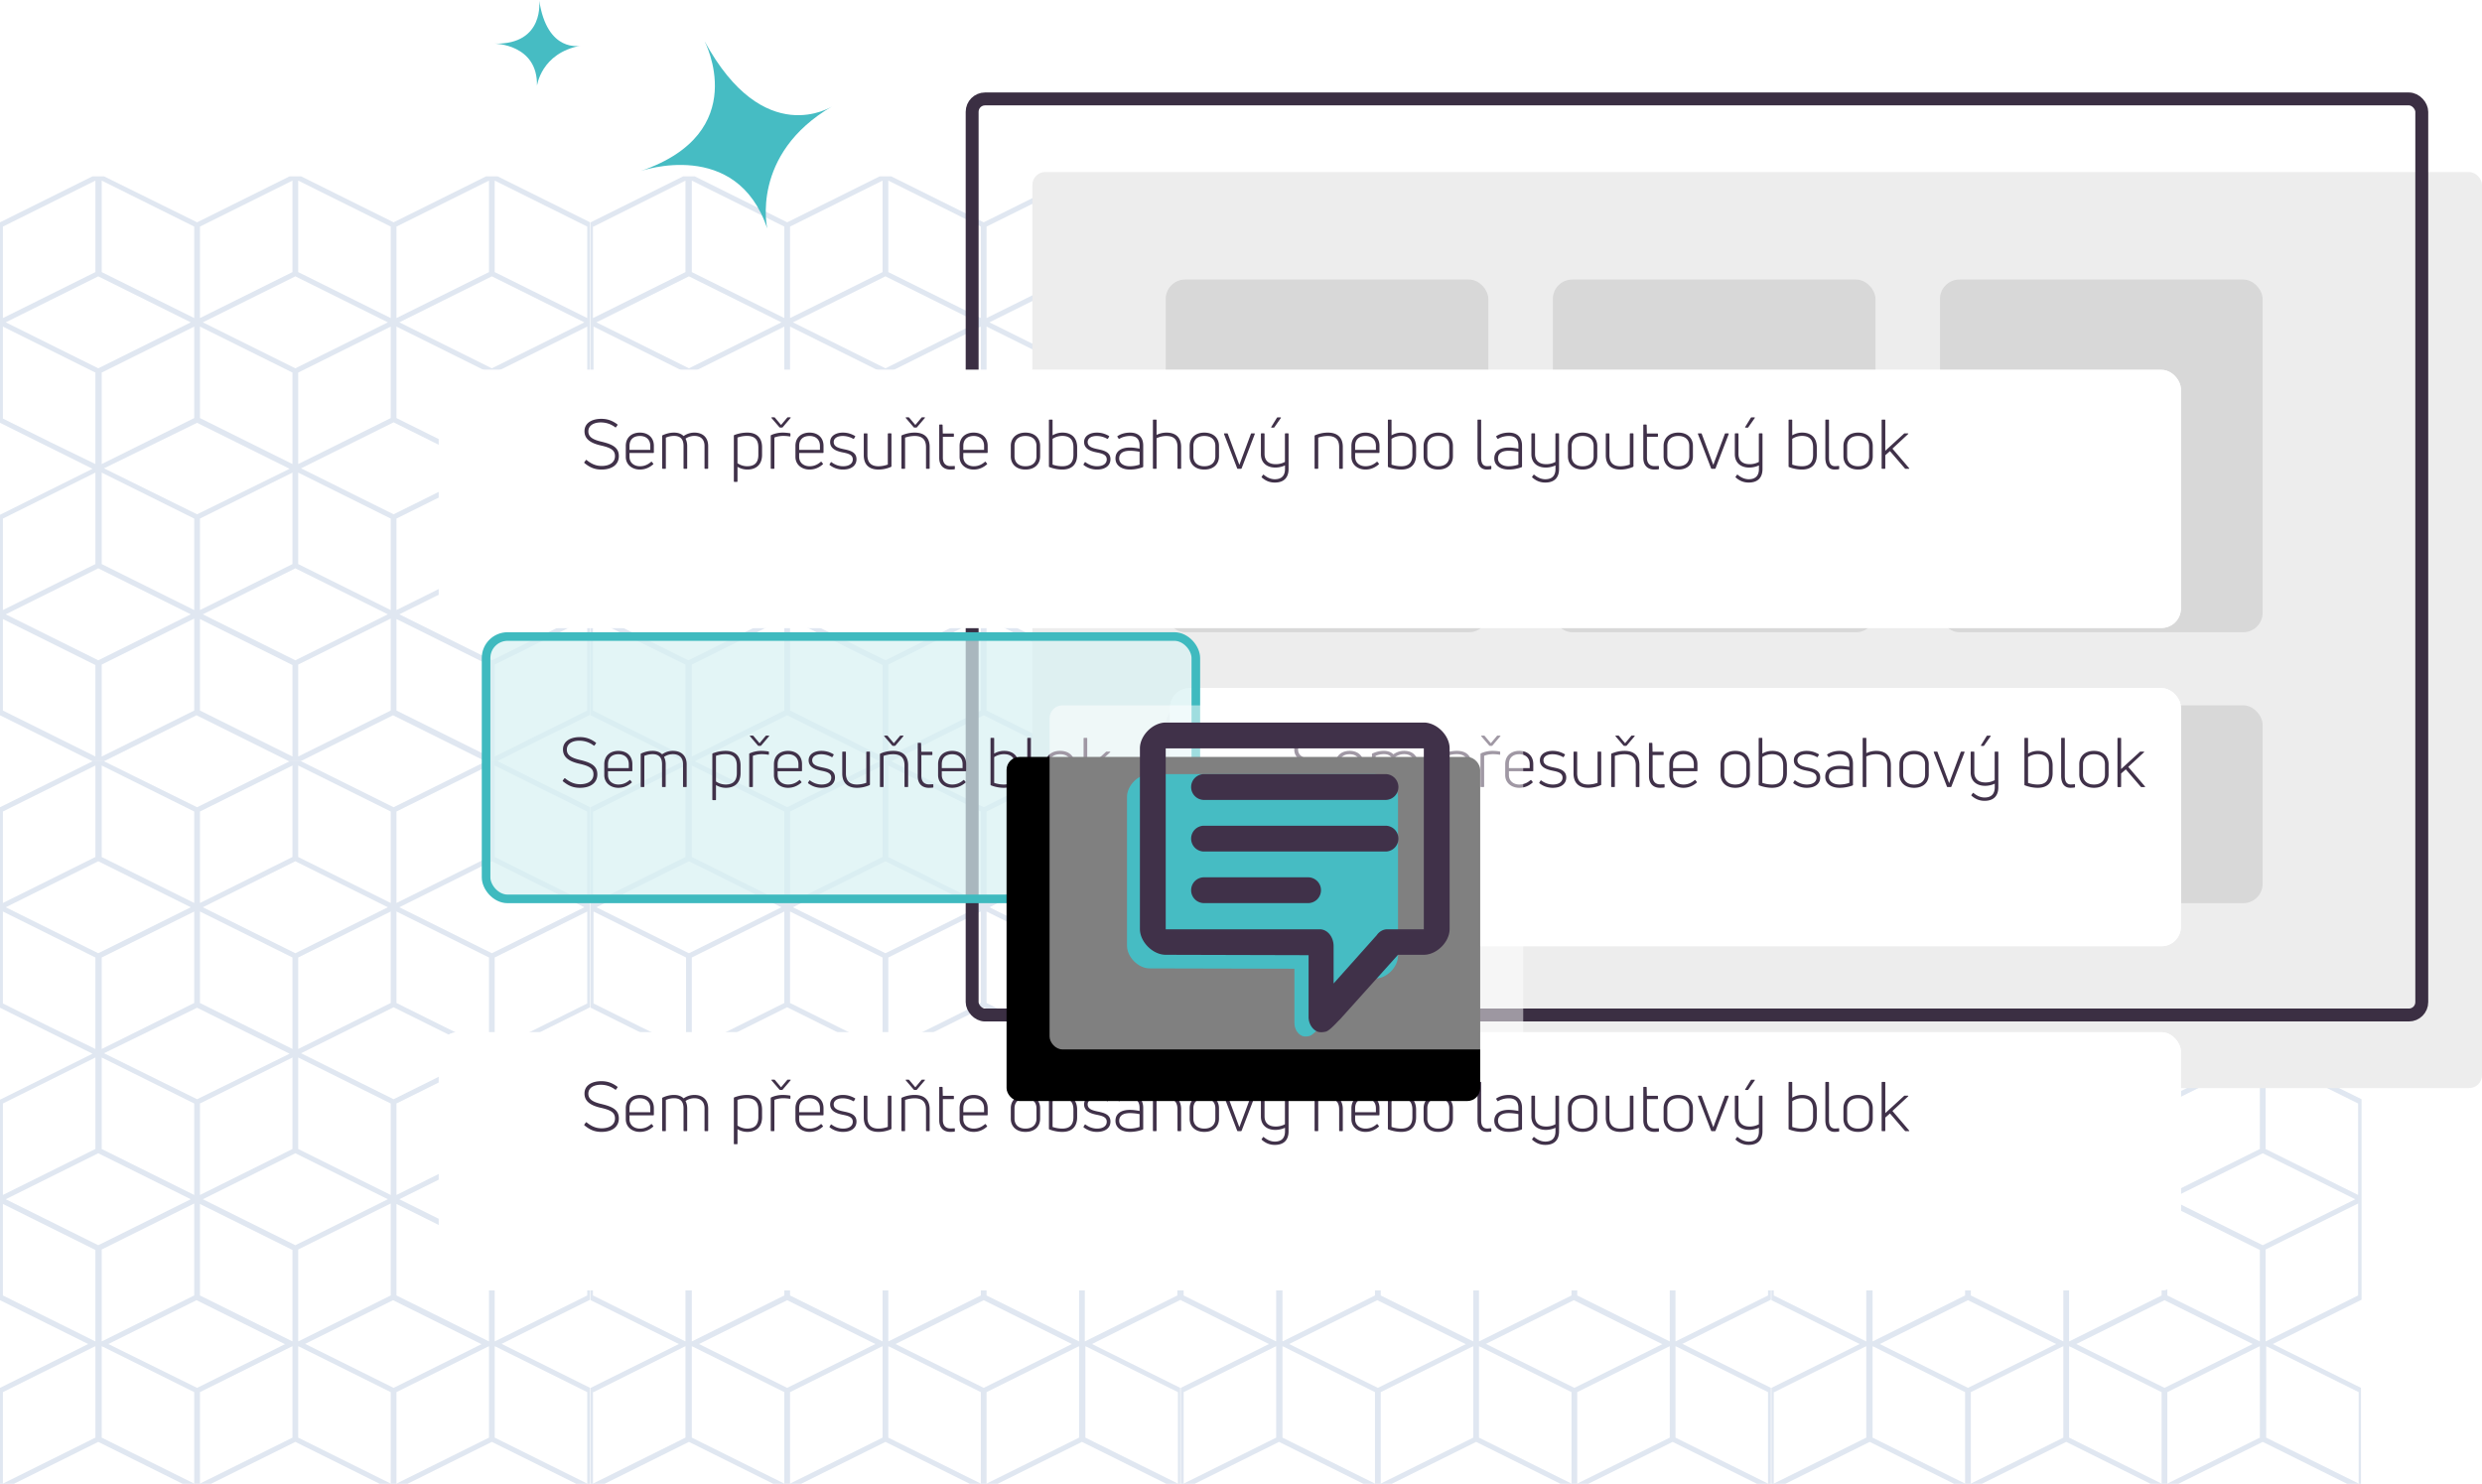 <svg viewBox="0 0 577 345" xmlns="http://www.w3.org/2000/svg" xmlns:xlink="http://www.w3.org/1999/xlink"><defs><filter x="-24.7%" y="-166.7%" width="149.4%" height="433.3%" filterUnits="objectBoundingBox" id="a"><feOffset dx="-10" dy="12" in="SourceAlpha" result="shadowOffsetOuter1"/><feGaussianBlur stdDeviation="20" in="shadowOffsetOuter1" result="shadowBlurOuter1"/><feColorMatrix values="0 0 0 0 0 0 0 0 0 0 0 0 0 0 0 0 0 0 0.1 0" in="shadowBlurOuter1" result="shadowMatrixOuter1"/><feMerge><feMergeNode in="shadowMatrixOuter1"/><feMergeNode in="SourceGraphic"/></feMerge></filter><filter x="-24.7%" y="-166.7%" width="149.4%" height="433.3%" filterUnits="objectBoundingBox" id="b"><feOffset dx="-10" dy="12" in="SourceAlpha" result="shadowOffsetOuter1"/><feGaussianBlur stdDeviation="20" in="shadowOffsetOuter1" result="shadowBlurOuter1"/><feColorMatrix values="0 0 0 0 0 0 0 0 0 0 0 0 0 0 0 0 0 0 0.1 0" in="shadowBlurOuter1" result="shadowMatrixOuter1"/><feMerge><feMergeNode in="shadowMatrixOuter1"/><feMergeNode in="SourceGraphic"/></feMerge></filter><filter x="-42.6%" y="-166.7%" width="185.1%" height="433.3%" filterUnits="objectBoundingBox" id="g"><feOffset dx="-10" dy="12" in="SourceAlpha" result="shadowOffsetOuter1"/><feGaussianBlur stdDeviation="20" in="shadowOffsetOuter1" result="shadowBlurOuter1"/><feColorMatrix values="0 0 0 0 0 0 0 0 0 0 0 0 0 0 0 0 0 0 0.1 0" in="shadowBlurOuter1" result="shadowMatrixOuter1"/><feMerge><feMergeNode in="shadowMatrixOuter1"/><feMergeNode in="SourceGraphic"/></feMerge></filter><filter x="-69%" y="-67.5%" width="219.9%" height="265%" filterUnits="objectBoundingBox" id="h"><feOffset dx="-10" dy="12" in="SourceAlpha" result="shadowOffsetOuter1"/><feGaussianBlur stdDeviation="20" in="shadowOffsetOuter1" result="shadowBlurOuter1"/><feComposite in="shadowBlurOuter1" in2="SourceAlpha" operator="out" result="shadowBlurOuter1"/><feColorMatrix values="0 0 0 0 0 0 0 0 0 0 0 0 0 0 0 0 0 0 0.09 0" in="shadowBlurOuter1"/></filter><path id="c" d="M0 0h47v46H0z"/><path id="e" d="M0 0h20v20H0z"/><rect id="i" x="244" y="164" width="110.108" height="80" rx="3"/></defs><g fill="none" fill-rule="evenodd"><g fill="#E0E7F1"><path d="M250.19 41l-21.505 10.69L207.177 41h-2.671L183 51.69 161.495 41h-2.671l-21.507 10.69v46.618l21.507 10.69-21.507 10.692v46.62L158.824 177h2.671L183 166.31 204.506 177h2.671l21.508-10.69L250.189 177h2.672l10.552-5.29 11.087-5.51v-46.62l-21.64-10.69 21.508-10.69V51.69L252.86 41h-2.672zm2.136 22.263V41.992l21.506 10.69v21.271l-21.506-10.69zm-22.975-10.58l21.506-10.691v21.27L229.35 73.954v-21.27zm-22.843 10.58V41.992l21.507 10.69v21.271l-21.507-10.69zm-22.84-10.58l21.504-10.691v21.27l-21.504 10.691v-21.27zm-22.842 10.58V41.992l21.506 10.69v21.271l-21.506-10.69zm-22.975-10.58h.134l21.372-10.691v21.27L137.85 73.954v-21.27zm92.17 22.262l21.504-10.69 11.087 5.51 10.42 5.18-21.507 10.69-21.505-10.69zm-45.685 0l21.506-10.69 11.088 5.51 10.417 5.18-21.505 10.69-21.506-10.69zm-45.683 0l21.507-10.69 11.087 5.51 10.417 5.18-21.504 10.69-21.507-10.69zm113.54 11.682l21.506-10.69v21.38l-21.506 10.691v-21.38zm-22.842 10.58v-21.27l21.506 10.69v21.27l-21.506-10.69zm-22.843-10.58l21.507-10.69v21.27l-21.507 10.69v-21.27zm-22.84 10.58v-21.27l21.504 10.69v21.27l-21.504-10.69zm-22.842-10.58l21.506-10.69v21.27l-21.506 10.69v-21.27zm-11.754 16.201l-11.087-5.51V75.937l21.506 10.69v21.27l-10.42-5.069zm58.105 6.062l21.508-10.69 21.504 10.69-21.504 10.69-21.508-10.69zm-45.682 0L183 98.2l21.506 10.69L183 119.58l-21.505-10.69zm90.698 22.261v-21.27l21.506 10.691v21.27l-21.506-10.69zm-22.842-10.579l21.506-10.69v21.27l-21.506 10.69v-21.27zm-22.843 10.58v-21.27l21.507 10.69v21.27l-21.507-10.69zm-22.84-10.58l21.504-10.69v21.27l-21.504 10.69v-21.27zm-22.842 10.58v-21.27l21.506 10.69v21.27l-21.506-10.69zm-22.841-10.58l21.506-10.69v21.27l-21.506 10.69v-21.27zm92.035 22.263l21.505-10.69 21.507 10.69-21.507 10.69-21.505-10.69zm-45.684 0l21.506-10.69 21.505 10.69-21.505 10.69-21.506-10.69zm-45.816 0l21.505-10.69 21.507 10.69-21.507 10.69-21.505-10.69zm113.673 11.682l21.506-10.692v21.382l-21.506 10.69v-21.38zm-45.685 0l21.507-10.692v21.382l-21.507 10.69v-21.38zm-45.682 0l21.506-10.692v21.382l-21.506 10.69v-21.38zm68.525 10.69v-21.27l21.506 10.69v21.27l-21.506-10.69zm-45.683 0v-21.27l21.504 10.69v21.27l-21.504-10.69zm-45.817 0v-21.27l21.506 10.58v21.38l-21.506-10.69zM113.006 41L91.5 51.69 69.994 41h-2.671L45.817 51.69 24.177 41h-2.671L0 51.69v46.618l21.506 10.69L0 119.69v46.62L21.506 177h2.671l21.506-10.69L67.19 177h2.672l21.505-10.69L112.872 177h2.672l10.552-5.29 11.087-5.51v-46.62l-21.506-10.69 21.506-10.69V51.69L115.677 41h-2.671zm2.003 22.263V41.992l21.508 10.69v21.271l-21.508-10.69zm-22.841-10.58l21.507-10.691v21.27L92.168 73.954v-21.27zm-22.842 10.58V41.992l21.507 10.69v21.271l-21.507-10.69zm-22.841-10.58l21.507-10.691v21.27L46.485 73.954v-21.27zm-22.842 10.58V41.992l21.506 10.69v21.271l-21.506-10.69zM.67 52.683l21.506-10.691v21.27L.67 73.954v-21.27zm92.167 22.262l21.506-10.69 11.086 5.51 10.42 5.18-21.506 10.69-21.506-10.69zm-45.683 0l21.505-10.69 11.089 5.51 10.417 5.18-21.506 10.69-21.505-10.69zm-45.817 0l21.506-10.69 11.086 5.51 10.42 5.18-21.506 10.69-21.506-10.69zm113.673 11.682l21.508-10.69v21.38l-21.508 10.691v-21.38zm-22.841 10.58v-21.27l21.507 10.69v21.27l-21.507-10.69zm-22.842-10.58l21.507-10.69v21.27l-21.507 10.69v-21.27zm-22.841 10.58v-21.27l21.507 10.69v21.27l-21.507-10.69zm-22.842-10.58l21.506-10.69v21.27l-21.506 10.69v-21.27zm-11.888 16.201L.669 97.318V75.937l21.506 10.69v21.27l-10.42-5.069zm58.24 6.062L91.5 98.2l21.506 10.69L91.5 119.58l-21.506-10.69zm-45.818 0l21.64-10.582 21.506 10.69-21.506 10.582-21.64-10.69zm90.832 22.261v-21.27l21.508 10.691v21.27l-21.508-10.69zm-22.841-10.579l21.507-10.69v21.27l-21.507 10.69v-21.27zm-22.842 10.58v-21.27l21.507 10.69v21.27l-21.507-10.69zm-22.841-10.58l21.507-10.69v21.27l-21.507 10.69v-21.27zm-22.842 10.58v-21.27l21.506 10.69v21.27l-21.506-10.69zM.67 120.571l21.506-10.69v21.27L.67 141.841v-21.27zm92.167 22.263l21.506-10.69 21.505 10.69-21.505 10.69-21.506-10.69zm-45.683 0l21.505-10.69 21.506 10.69-21.506 10.69-21.505-10.69zm-45.817 0l21.506-10.69 21.505 10.69-21.505 10.69-21.506-10.69zm113.673 11.682l21.508-10.692v21.382l-21.508 10.69v-21.38zm-45.683 0l21.507-10.692v21.382l-21.507 10.69v-21.38zm-45.683 0l21.506-10.692v21.382l-21.506 10.69v-21.38zm68.525 10.69v-21.27l21.507 10.69v21.27l-21.507-10.69zm-45.683 0v-21.27l21.507 10.69v21.27l-21.507-10.69zm-45.816 0v-21.27l21.506 10.69v21.27L.67 165.208zM524.69 41l-21.505 10.69L481.677 41h-2.671L457.5 51.69 435.995 41h-2.671l-21.507 10.69v46.618l21.507 10.69-21.507 10.692v46.62L433.324 177h2.671l21.505-10.69L479.006 177h2.671l21.508-10.69L524.689 177h2.672l10.552-5.29L549 166.2v-46.62l-21.64-10.69 21.508-10.69V51.69L527.36 41h-2.672zm2.136 22.263V41.992l21.506 10.69v21.271l-21.506-10.69zm-22.975-10.58l21.506-10.691v21.27L503.85 73.954v-21.27zm-22.843 10.58V41.992l21.507 10.69v21.271l-21.507-10.69zm-22.84-10.58l21.504-10.691v21.27l-21.504 10.691v-21.27zm-22.842 10.58V41.992l21.506 10.69v21.271l-21.506-10.69zm-22.975-10.58h.134l21.372-10.691v21.27L412.35 73.954v-21.27zm92.17 22.262l21.504-10.69 11.087 5.51 10.42 5.18-21.507 10.69-21.505-10.69zm-45.685 0l21.506-10.69 11.088 5.51 10.417 5.18-21.505 10.69-21.506-10.69zm-45.683 0l21.507-10.69 11.087 5.51 10.417 5.18-21.504 10.69-21.507-10.69zm113.54 11.682l21.506-10.69v21.38l-21.506 10.691v-21.38zm-22.842 10.58v-21.27l21.506 10.69v21.27l-21.506-10.69zm-22.843-10.58l21.507-10.69v21.27l-21.507 10.69v-21.27zm-22.84 10.58v-21.27l21.504 10.69v21.27l-21.504-10.69zm-22.842-10.58l21.506-10.69v21.27l-21.506 10.69v-21.27zm-11.754 16.201l-11.087-5.51V75.937l21.506 10.69v21.27l-10.42-5.069zm58.105 6.062l21.508-10.69 21.504 10.69-21.504 10.69-21.508-10.69zm-45.682 0L457.5 98.2l21.506 10.69-21.506 10.69-21.505-10.69zm90.698 22.261v-21.27l21.506 10.691v21.27l-21.506-10.69zm-22.842-10.579l21.506-10.69v21.27l-21.506 10.69v-21.27zm-22.843 10.58v-21.27l21.507 10.69v21.27l-21.507-10.69zm-22.84-10.58l21.504-10.69v21.27l-21.504 10.69v-21.27zm-22.842 10.58v-21.27l21.506 10.69v21.27l-21.506-10.69zm-22.841-10.58l21.506-10.69v21.27l-21.506 10.69v-21.27zm92.035 22.263l21.505-10.69 21.507 10.69-21.507 10.69-21.505-10.69zm-45.684 0l21.506-10.69 21.505 10.69-21.505 10.69-21.506-10.69zm-45.816 0l21.505-10.69 21.507 10.69-21.507 10.69-21.505-10.69zm113.673 11.682l21.506-10.692v21.382l-21.506 10.69v-21.38zm-45.685 0l21.507-10.692v21.382l-21.507 10.69v-21.38zm-45.682 0l21.506-10.692v21.382l-21.506 10.69v-21.38zm68.525 10.69v-21.27l21.506 10.69v21.27l-21.506-10.69zm-45.683 0v-21.27l21.504 10.69v21.27l-21.504-10.69zm-45.817 0v-21.27l21.506 10.58v21.38l-21.506-10.69zM387.506 41L366 51.69 344.494 41h-2.671l-21.506 10.69L298.677 41h-2.671L274.5 51.69v46.618l21.506 10.69L274.5 119.69v46.62L296.006 177h2.671l21.506-10.69L341.69 177h2.672l21.505-10.69L387.372 177h2.672l10.552-5.29 11.087-5.51v-46.62l-21.506-10.69 21.506-10.69V51.69L390.177 41h-2.671zm2.003 22.263V41.992l21.508 10.69v21.271l-21.508-10.69zm-22.841-10.58l21.507-10.691v21.27l-21.507 10.691v-21.27zm-22.842 10.58V41.992l21.507 10.69v21.271l-21.507-10.69zm-22.841-10.58l21.507-10.691v21.27l-21.507 10.691v-21.27zm-22.842 10.58V41.992l21.506 10.69v21.271l-21.506-10.69zm-22.974-10.58l21.506-10.691v21.27L275.17 73.954v-21.27zm92.167 22.262l21.506-10.69 11.086 5.51 10.42 5.18-21.506 10.69-21.506-10.69zm-45.683 0l21.505-10.69 11.089 5.51 10.417 5.18-21.506 10.69-21.505-10.69zm-45.817 0l21.506-10.69 11.086 5.51 10.42 5.18-21.506 10.69-21.506-10.69zm113.673 11.682l21.508-10.69v21.38l-21.508 10.691v-21.38zm-22.841 10.58v-21.27l21.507 10.69v21.27l-21.507-10.69zm-22.842-10.58l21.507-10.69v21.27l-21.507 10.69v-21.27zm-22.841 10.58v-21.27l21.507 10.69v21.27l-21.507-10.69zm-22.842-10.58l21.506-10.69v21.27l-21.506 10.69v-21.27zm-11.888 16.201l-11.086-5.51V75.937l21.506 10.69v21.27l-10.42-5.069zm58.24 6.062L366 98.2l21.506 10.69L366 119.58l-21.506-10.69zm-45.818 0l21.64-10.582 21.506 10.69-21.506 10.582-21.64-10.69zm90.832 22.261v-21.27l21.508 10.691v21.27l-21.508-10.69zm-22.841-10.579l21.507-10.69v21.27l-21.507 10.69v-21.27zm-22.842 10.58v-21.27l21.507 10.69v21.27l-21.507-10.69zm-22.841-10.58l21.507-10.69v21.27l-21.507 10.69v-21.27zm-22.842 10.58v-21.27l21.506 10.69v21.27l-21.506-10.69zm-22.974-10.58l21.506-10.69v21.27l-21.506 10.69v-21.27zm92.167 22.263l21.506-10.69 21.505 10.69-21.505 10.69-21.506-10.69zm-45.683 0l21.505-10.69 21.506 10.69-21.506 10.69-21.505-10.69zm-45.817 0l21.506-10.69 21.505 10.69-21.505 10.69-21.506-10.69zm113.673 11.682l21.508-10.692v21.382l-21.508 10.69v-21.38zm-45.683 0l21.507-10.692v21.382l-21.507 10.69v-21.38zm-45.683 0l21.506-10.692v21.382l-21.506 10.69v-21.38zm68.525 10.69v-21.27l21.507 10.69v21.27l-21.507-10.69zm-45.683 0v-21.27l21.507 10.69v21.27l-21.507-10.69zm-45.816 0v-21.27l21.506 10.69v21.27l-21.506-10.69z"/><g><path d="M250.19 177l-21.505 10.69L207.177 177h-2.671L183 187.69 161.495 177h-2.671l-21.507 10.69v46.618l21.507 10.69-21.507 10.692v46.62L158.824 313h2.671L183 302.31 204.506 313h2.671l21.508-10.69L250.189 313h2.672l10.552-5.29 11.087-5.51v-46.62l-21.64-10.69 21.508-10.69v-46.51L252.86 177h-2.672zm2.136 22.263v-21.271l21.506 10.69v21.271l-21.506-10.69zm-22.975-10.58l21.506-10.691v21.27l-21.506 10.691v-21.27zm-22.843 10.58v-21.271l21.507 10.69v21.271l-21.507-10.69zm-22.84-10.58l21.504-10.691v21.27l-21.504 10.691v-21.27zm-22.842 10.58v-21.271l21.506 10.69v21.271l-21.506-10.69zm-22.975-10.58h.134l21.372-10.691v21.27l-21.506 10.691v-21.27zm92.17 22.262l21.504-10.69 11.087 5.51 10.42 5.18-21.507 10.69-21.505-10.69zm-45.685 0l21.506-10.69 11.088 5.51 10.417 5.18-21.505 10.69-21.506-10.69zm-45.683 0l21.507-10.69 11.087 5.51 10.417 5.18-21.504 10.69-21.507-10.69zm113.54 11.682l21.506-10.69v21.38l-21.506 10.691v-21.38zm-22.842 10.58v-21.27l21.506 10.69v21.27l-21.506-10.69zm-22.843-10.58l21.507-10.69v21.27l-21.507 10.69v-21.27zm-22.84 10.58v-21.27l21.504 10.69v21.27l-21.504-10.69zm-22.842-10.58l21.506-10.69v21.27l-21.506 10.69v-21.27zm-11.754 16.201l-11.087-5.51v-21.381l21.506 10.69v21.27l-10.42-5.069zm58.105 6.062l21.508-10.69 21.504 10.69-21.504 10.69-21.508-10.69zm-45.682 0L183 234.2l21.506 10.69L183 255.58l-21.505-10.69zm90.698 22.261v-21.27l21.506 10.691v21.27l-21.506-10.69zm-22.842-10.579l21.506-10.69v21.27l-21.506 10.69v-21.27zm-22.843 10.58v-21.27l21.507 10.69v21.27l-21.507-10.69zm-22.84-10.58l21.504-10.69v21.27l-21.504 10.69v-21.27zm-22.842 10.58v-21.27l21.506 10.69v21.27l-21.506-10.69zm-22.841-10.58l21.506-10.69v21.27l-21.506 10.69v-21.27zm92.035 22.263l21.505-10.69 21.507 10.69-21.507 10.69-21.505-10.69zm-45.684 0l21.506-10.69 21.505 10.69-21.505 10.69-21.506-10.69zm-45.816 0l21.505-10.69 21.507 10.69-21.507 10.69-21.505-10.69zm113.673 11.682l21.506-10.692v21.382l-21.506 10.69v-21.38zm-45.685 0l21.507-10.692v21.382l-21.507 10.69v-21.38zm-45.682 0l21.506-10.692v21.382l-21.506 10.69v-21.38zm68.525 10.69v-21.27l21.506 10.69v21.27l-21.506-10.69zm-45.683 0v-21.27l21.504 10.69v21.27l-21.504-10.69zm-45.817 0v-21.27l21.506 10.58v21.38l-21.506-10.69zM113.006 177L91.5 187.69 69.994 177h-2.671l-21.506 10.69L24.177 177h-2.671L0 187.69v46.618l21.506 10.69L0 255.69v46.62L21.506 313h2.671l21.506-10.69L67.19 313h2.672l21.505-10.69L112.872 313h2.672l10.552-5.29 11.087-5.51v-46.62l-21.506-10.69 21.506-10.69v-46.51L115.677 177h-2.671zm2.003 22.263v-21.271l21.508 10.69v21.271l-21.508-10.69zm-22.841-10.58l21.507-10.691v21.27l-21.507 10.691v-21.27zm-22.842 10.58v-21.271l21.507 10.69v21.271l-21.507-10.69zm-22.841-10.58l21.507-10.691v21.27l-21.507 10.691v-21.27zm-22.842 10.58v-21.271l21.506 10.69v21.271l-21.506-10.69zM.67 188.683l21.506-10.691v21.27L.67 209.954v-21.27zm92.167 22.262l21.506-10.69 11.086 5.51 10.42 5.18-21.506 10.69-21.506-10.69zm-45.683 0l21.505-10.69 11.089 5.51 10.417 5.18-21.506 10.69-21.505-10.69zm-45.817 0l21.506-10.69 11.086 5.51 10.42 5.18-21.506 10.69-21.506-10.69zm113.673 11.682l21.508-10.69v21.38l-21.508 10.691v-21.38zm-22.841 10.58v-21.27l21.507 10.69v21.27l-21.507-10.69zm-22.842-10.58l21.507-10.69v21.27l-21.507 10.69v-21.27zm-22.841 10.58v-21.27l21.507 10.69v21.27l-21.507-10.69zm-22.842-10.58l21.506-10.69v21.27l-21.506 10.69v-21.27zm-11.888 16.201l-11.086-5.51v-21.381l21.506 10.69v21.27l-10.42-5.069zm58.24 6.062L91.5 234.2l21.506 10.69L91.5 255.58l-21.506-10.69zm-45.818 0l21.64-10.582 21.506 10.69-21.506 10.582-21.64-10.69zm90.832 22.261v-21.27l21.508 10.691v21.27l-21.508-10.69zm-22.841-10.579l21.507-10.69v21.27l-21.507 10.69v-21.27zm-22.842 10.58v-21.27l21.507 10.69v21.27l-21.507-10.69zm-22.841-10.58l21.507-10.69v21.27l-21.507 10.69v-21.27zm-22.842 10.58v-21.27l21.506 10.69v21.27l-21.506-10.69zM.67 256.571l21.506-10.69v21.27L.67 277.841v-21.27zm92.167 22.263l21.506-10.69 21.505 10.69-21.505 10.69-21.506-10.69zm-45.683 0l21.505-10.69 21.506 10.69-21.506 10.69-21.505-10.69zm-45.817 0l21.506-10.69 21.505 10.69-21.505 10.69-21.506-10.69zm113.673 11.682l21.508-10.692v21.382l-21.508 10.69v-21.38zm-45.683 0l21.507-10.692v21.382l-21.507 10.69v-21.38zm-45.683 0l21.506-10.692v21.382l-21.506 10.69v-21.38zm68.525 10.69v-21.27l21.507 10.69v21.27l-21.507-10.69zm-45.683 0v-21.27l21.507 10.69v21.27l-21.507-10.69zm-45.816 0v-21.27l21.506 10.69v21.27L.67 301.208zM524.69 177l-21.505 10.69L481.677 177h-2.671L457.5 187.69 435.995 177h-2.671l-21.507 10.69v46.618l21.507 10.69-21.507 10.692v46.62L433.324 313h2.671l21.505-10.69L479.006 313h2.671l21.508-10.69L524.689 313h2.672l10.552-5.29L549 302.2v-46.62l-21.64-10.69 21.508-10.69v-46.51L527.36 177h-2.672zm2.136 22.263v-21.271l21.506 10.69v21.271l-21.506-10.69zm-22.975-10.58l21.506-10.691v21.27l-21.506 10.691v-21.27zm-22.843 10.58v-21.271l21.507 10.69v21.271l-21.507-10.69zm-22.84-10.58l21.504-10.691v21.27l-21.504 10.691v-21.27zm-22.842 10.58v-21.271l21.506 10.69v21.271l-21.506-10.69zm-22.975-10.58h.134l21.372-10.691v21.27l-21.506 10.691v-21.27zm92.17 22.262l21.504-10.69 11.087 5.51 10.42 5.18-21.507 10.69-21.505-10.69zm-45.685 0l21.506-10.69 11.088 5.51 10.417 5.18-21.505 10.69-21.506-10.69zm-45.683 0l21.507-10.69 11.087 5.51 10.417 5.18-21.504 10.69-21.507-10.69zm113.54 11.682l21.506-10.69v21.38l-21.506 10.691v-21.38zm-22.842 10.58v-21.27l21.506 10.69v21.27l-21.506-10.69zm-22.843-10.58l21.507-10.69v21.27l-21.507 10.69v-21.27zm-22.84 10.58v-21.27l21.504 10.69v21.27l-21.504-10.69zm-22.842-10.58l21.506-10.69v21.27l-21.506 10.69v-21.27zm-11.754 16.201l-11.087-5.51v-21.381l21.506 10.69v21.27l-10.42-5.069zm58.105 6.062l21.508-10.69 21.504 10.69-21.504 10.69-21.508-10.69zm-45.682 0L457.5 234.2l21.506 10.69-21.506 10.69-21.505-10.69zm90.698 22.261v-21.27l21.506 10.691v21.27l-21.506-10.69zm-22.842-10.579l21.506-10.69v21.27l-21.506 10.69v-21.27zm-22.843 10.58v-21.27l21.507 10.69v21.27l-21.507-10.69zm-22.84-10.58l21.504-10.69v21.27l-21.504 10.69v-21.27zm-22.842 10.58v-21.27l21.506 10.69v21.27l-21.506-10.69zm-22.841-10.58l21.506-10.69v21.27l-21.506 10.69v-21.27zm92.035 22.263l21.505-10.69 21.507 10.69-21.507 10.69-21.505-10.69zm-45.684 0l21.506-10.69 21.505 10.69-21.505 10.69-21.506-10.69zm-45.816 0l21.505-10.69 21.507 10.69-21.507 10.69-21.505-10.69zm113.673 11.682l21.506-10.692v21.382l-21.506 10.69v-21.38zm-45.685 0l21.507-10.692v21.382l-21.507 10.69v-21.38zm-45.682 0l21.506-10.692v21.382l-21.506 10.69v-21.38zm68.525 10.69v-21.27l21.506 10.69v21.27l-21.506-10.69zm-45.683 0v-21.27l21.504 10.69v21.27l-21.504-10.69zm-45.817 0v-21.27l21.506 10.58v21.38l-21.506-10.69zM387.506 177L366 187.69 344.494 177h-2.671l-21.506 10.69-21.64-10.69h-2.671L274.5 187.69v46.618l21.506 10.69L274.5 255.69v46.62L296.006 313h2.671l21.506-10.69L341.69 313h2.672l21.505-10.69L387.372 313h2.672l10.552-5.29 11.087-5.51v-46.62l-21.506-10.69 21.506-10.69v-46.51L390.177 177h-2.671zm2.003 22.263v-21.271l21.508 10.69v21.271l-21.508-10.69zm-22.841-10.58l21.507-10.691v21.27l-21.507 10.691v-21.27zm-22.842 10.58v-21.271l21.507 10.69v21.271l-21.507-10.69zm-22.841-10.58l21.507-10.691v21.27l-21.507 10.691v-21.27zm-22.842 10.58v-21.271l21.506 10.69v21.271l-21.506-10.69zm-22.974-10.58l21.506-10.691v21.27l-21.506 10.691v-21.27zm92.167 22.262l21.506-10.69 11.086 5.51 10.42 5.18-21.506 10.69-21.506-10.69zm-45.683 0l21.505-10.69 11.089 5.51 10.417 5.18-21.506 10.69-21.505-10.69zm-45.817 0l21.506-10.69 11.086 5.51 10.42 5.18-21.506 10.69-21.506-10.69zm113.673 11.682l21.508-10.69v21.38l-21.508 10.691v-21.38zm-22.841 10.58v-21.27l21.507 10.69v21.27l-21.507-10.69zm-22.842-10.58l21.507-10.69v21.27l-21.507 10.69v-21.27zm-22.841 10.58v-21.27l21.507 10.69v21.27l-21.507-10.69zm-22.842-10.58l21.506-10.69v21.27l-21.506 10.69v-21.27zm-11.888 16.201l-11.086-5.51v-21.381l21.506 10.69v21.27l-10.42-5.069zm58.24 6.062L366 234.2l21.506 10.69L366 255.58l-21.506-10.69zm-45.818 0l21.64-10.582 21.506 10.69-21.506 10.582-21.64-10.69zm90.832 22.261v-21.27l21.508 10.691v21.27l-21.508-10.69zm-22.841-10.579l21.507-10.69v21.27l-21.507 10.69v-21.27zm-22.842 10.58v-21.27l21.507 10.69v21.27l-21.507-10.69zm-22.841-10.58l21.507-10.69v21.27l-21.507 10.69v-21.27zm-22.842 10.58v-21.27l21.506 10.69v21.27l-21.506-10.69zm-22.974-10.58l21.506-10.69v21.27l-21.506 10.69v-21.27zm92.167 22.263l21.506-10.69 21.505 10.69-21.505 10.69-21.506-10.69zm-45.683 0l21.505-10.69 21.506 10.69-21.506 10.69-21.505-10.69zm-45.817 0l21.506-10.69 21.505 10.69-21.505 10.69-21.506-10.69zm113.673 11.682l21.508-10.692v21.382l-21.508 10.69v-21.38zm-45.683 0l21.507-10.692v21.382l-21.507 10.69v-21.38zm-45.683 0l21.506-10.692v21.382l-21.506 10.69v-21.38zm68.525 10.69v-21.27l21.507 10.69v21.27l-21.507-10.69zm-45.683 0v-21.27l21.507 10.69v21.27l-21.507-10.69zm-45.816 0v-21.27l21.506 10.69v21.27l-21.506-10.69z"/></g></g><g fill="#E0E7F1"><path d="M250.19 312l-21.505 10.69L207.177 312h-2.671L183 322.69 161.495 312h-2.671l-21.507 10.69v46.618l21.507 10.69-21.507 10.692v46.62L158.824 448h2.671L183 437.31 204.506 448h2.671l21.508-10.69L250.189 448h2.672l10.552-5.29 11.087-5.51v-46.62l-21.64-10.69 21.508-10.69v-46.51L252.86 312h-2.672zm2.136 22.263v-21.271l21.506 10.69v21.271l-21.506-10.69zm-22.975-10.58l21.506-10.691v21.27l-21.506 10.691v-21.27zm-22.843 10.58v-21.271l21.507 10.69v21.271l-21.507-10.69zm-22.84-10.58l21.504-10.691v21.27l-21.504 10.691v-21.27zm-22.842 10.58v-21.271l21.506 10.69v21.271l-21.506-10.69zm-22.975-10.58h.134l21.372-10.691v21.27l-21.506 10.691v-21.27zm92.17 22.262l21.504-10.69 11.087 5.51 10.42 5.18-21.507 10.69-21.505-10.69zm-45.685 0l21.506-10.69 11.088 5.51 10.417 5.18-21.505 10.69-21.506-10.69zm-45.683 0l21.507-10.69 11.087 5.51 10.417 5.18-21.504 10.69-21.507-10.69zm113.54 11.682l21.506-10.69v21.38l-21.506 10.691v-21.38zm-22.842 10.58v-21.27l21.506 10.69v21.27l-21.506-10.69zm-22.843-10.58l21.507-10.69v21.27l-21.507 10.69v-21.27zm-22.84 10.58v-21.27l21.504 10.69v21.27l-21.504-10.69zm-22.842-10.58l21.506-10.69v21.27l-21.506 10.69v-21.27zm-11.754 16.201l-11.087-5.51v-21.381l21.506 10.69v21.27l-10.42-5.069zm58.105 6.062l21.508-10.69 21.504 10.69-21.504 10.69-21.508-10.69zm-45.682 0L183 369.2l21.506 10.69L183 390.58l-21.505-10.69zm90.698 22.261v-21.27l21.506 10.691v21.27l-21.506-10.69zm-22.842-10.579l21.506-10.69v21.27l-21.506 10.69v-21.27zm-22.843 10.58v-21.27l21.507 10.69v21.27l-21.507-10.69zm-22.84-10.58l21.504-10.69v21.27l-21.504 10.69v-21.27zm-22.842 10.58v-21.27l21.506 10.69v21.27l-21.506-10.69zm-22.841-10.58l21.506-10.69v21.27l-21.506 10.69v-21.27zm92.035 22.263l21.505-10.69 21.507 10.69-21.507 10.69-21.505-10.69zm-45.684 0l21.506-10.69 21.505 10.69-21.505 10.69-21.506-10.69zm-45.816 0l21.505-10.69 21.507 10.69-21.507 10.69-21.505-10.69zm113.673 11.682l21.506-10.692v21.382l-21.506 10.69v-21.38zm-45.685 0l21.507-10.692v21.382l-21.507 10.69v-21.38zm-45.682 0l21.506-10.692v21.382l-21.506 10.69v-21.38zm68.525 10.69v-21.27l21.506 10.69v21.27l-21.506-10.69zm-45.683 0v-21.27l21.504 10.69v21.27l-21.504-10.69zm-45.817 0v-21.27l21.506 10.58v21.38l-21.506-10.69zM113.006 312L91.5 322.69 69.994 312h-2.671l-21.506 10.69L24.177 312h-2.671L0 322.69v46.618l21.506 10.69L0 390.69v46.62L21.506 448h2.671l21.506-10.69L67.19 448h2.672l21.505-10.69L112.872 448h2.672l10.552-5.29 11.087-5.51v-46.62l-21.506-10.69 21.506-10.69v-46.51L115.677 312h-2.671zm2.003 22.263v-21.271l21.508 10.69v21.271l-21.508-10.69zm-22.841-10.58l21.507-10.691v21.27l-21.507 10.691v-21.27zm-22.842 10.58v-21.271l21.507 10.69v21.271l-21.507-10.69zm-22.841-10.58l21.507-10.691v21.27l-21.507 10.691v-21.27zm-22.842 10.58v-21.271l21.506 10.69v21.271l-21.506-10.69zM.67 323.683l21.506-10.691v21.27L.67 344.954v-21.27zm92.167 22.262l21.506-10.69 11.086 5.51 10.42 5.18-21.506 10.69-21.506-10.69zm-45.683 0l21.505-10.69 11.089 5.51 10.417 5.18-21.506 10.69-21.505-10.69zm-45.817 0l21.506-10.69 11.086 5.51 10.42 5.18-21.506 10.69-21.506-10.69zm113.673 11.682l21.508-10.69v21.38l-21.508 10.691v-21.38zm-22.841 10.58v-21.27l21.507 10.69v21.27l-21.507-10.69zm-22.842-10.58l21.507-10.69v21.27l-21.507 10.69v-21.27zm-22.841 10.58v-21.27l21.507 10.69v21.27l-21.507-10.69zm-22.842-10.58l21.506-10.69v21.27l-21.506 10.69v-21.27zm-11.888 16.201l-11.086-5.51v-21.381l21.506 10.69v21.27l-10.42-5.069zm58.24 6.062L91.5 369.2l21.506 10.69L91.5 390.58l-21.506-10.69zm-45.818 0l21.64-10.582 21.506 10.69-21.506 10.582-21.64-10.69zm90.832 22.261v-21.27l21.508 10.691v21.27l-21.508-10.69zm-22.841-10.579l21.507-10.69v21.27l-21.507 10.69v-21.27zm-22.842 10.58v-21.27l21.507 10.69v21.27l-21.507-10.69zm-22.841-10.58l21.507-10.69v21.27l-21.507 10.69v-21.27zm-22.842 10.58v-21.27l21.506 10.69v21.27l-21.506-10.69zM.67 391.571l21.506-10.69v21.27L.67 412.841v-21.27zm92.167 22.263l21.506-10.69 21.505 10.69-21.505 10.69-21.506-10.69zm-45.683 0l21.505-10.69 21.506 10.69-21.506 10.69-21.505-10.69zm-45.817 0l21.506-10.69 21.505 10.69-21.505 10.69-21.506-10.69zm113.673 11.682l21.508-10.692v21.382l-21.508 10.69v-21.38zm-45.683 0l21.507-10.692v21.382l-21.507 10.69v-21.38zm-45.683 0l21.506-10.692v21.382l-21.506 10.69v-21.38zm68.525 10.69v-21.27l21.507 10.69v21.27l-21.507-10.69zm-45.683 0v-21.27l21.507 10.69v21.27l-21.507-10.69zm-45.816 0v-21.27l21.506 10.69v21.27L.67 436.208zM524.69 312l-21.505 10.69L481.677 312h-2.671L457.5 322.69 435.995 312h-2.671l-21.507 10.69v46.618l21.507 10.69-21.507 10.692v46.62L433.324 448h2.671l21.505-10.69L479.006 448h2.671l21.508-10.69L524.689 448h2.672l10.552-5.29L549 437.2v-46.62l-21.64-10.69 21.508-10.69v-46.51L527.36 312h-2.672zm2.136 22.263v-21.271l21.506 10.69v21.271l-21.506-10.69zm-22.975-10.58l21.506-10.691v21.27l-21.506 10.691v-21.27zm-22.843 10.58v-21.271l21.507 10.69v21.271l-21.507-10.69zm-22.84-10.58l21.504-10.691v21.27l-21.504 10.691v-21.27zm-22.842 10.58v-21.271l21.506 10.69v21.271l-21.506-10.69zm-22.975-10.58h.134l21.372-10.691v21.27l-21.506 10.691v-21.27zm92.17 22.262l21.504-10.69 11.087 5.51 10.42 5.18-21.507 10.69-21.505-10.69zm-45.685 0l21.506-10.69 11.088 5.51 10.417 5.18-21.505 10.69-21.506-10.69zm-45.683 0l21.507-10.69 11.087 5.51 10.417 5.18-21.504 10.69-21.507-10.69zm113.54 11.682l21.506-10.69v21.38l-21.506 10.691v-21.38zm-22.842 10.58v-21.27l21.506 10.69v21.27l-21.506-10.69zm-22.843-10.58l21.507-10.69v21.27l-21.507 10.69v-21.27zm-22.84 10.58v-21.27l21.504 10.69v21.27l-21.504-10.69zm-22.842-10.58l21.506-10.69v21.27l-21.506 10.69v-21.27zm-11.754 16.201l-11.087-5.51v-21.381l21.506 10.69v21.27l-10.42-5.069zm58.105 6.062l21.508-10.69 21.504 10.69-21.504 10.69-21.508-10.69zm-45.682 0L457.5 369.2l21.506 10.69-21.506 10.69-21.505-10.69zm90.698 22.261v-21.27l21.506 10.691v21.27l-21.506-10.69zm-22.842-10.579l21.506-10.69v21.27l-21.506 10.69v-21.27zm-22.843 10.58v-21.27l21.507 10.69v21.27l-21.507-10.69zm-22.84-10.58l21.504-10.69v21.27l-21.504 10.69v-21.27zm-22.842 10.58v-21.27l21.506 10.69v21.27l-21.506-10.69zm-22.841-10.58l21.506-10.69v21.27l-21.506 10.69v-21.27zm92.035 22.263l21.505-10.69 21.507 10.69-21.507 10.69-21.505-10.69zm-45.684 0l21.506-10.69 21.505 10.69-21.505 10.69-21.506-10.69zm-45.816 0l21.505-10.69 21.507 10.69-21.507 10.69-21.505-10.69zm113.673 11.682l21.506-10.692v21.382l-21.506 10.69v-21.38zm-45.685 0l21.507-10.692v21.382l-21.507 10.69v-21.38zm-45.682 0l21.506-10.692v21.382l-21.506 10.69v-21.38zm68.525 10.69v-21.27l21.506 10.69v21.27l-21.506-10.69zm-45.683 0v-21.27l21.504 10.69v21.27l-21.504-10.69zm-45.817 0v-21.27l21.506 10.58v21.38l-21.506-10.69zM387.506 312L366 322.69 344.494 312h-2.671l-21.506 10.69-21.64-10.69h-2.671L274.5 322.69v46.618l21.506 10.69L274.5 390.69v46.62L296.006 448h2.671l21.506-10.69L341.69 448h2.672l21.505-10.69L387.372 448h2.672l10.552-5.29 11.087-5.51v-46.62l-21.506-10.69 21.506-10.69v-46.51L390.177 312h-2.671zm2.003 22.263v-21.271l21.508 10.69v21.271l-21.508-10.69zm-22.841-10.58l21.507-10.691v21.27l-21.507 10.691v-21.27zm-22.842 10.58v-21.271l21.507 10.69v21.271l-21.507-10.69zm-22.841-10.58l21.507-10.691v21.27l-21.507 10.691v-21.27zm-22.842 10.58v-21.271l21.506 10.69v21.271l-21.506-10.69zm-22.974-10.58l21.506-10.691v21.27l-21.506 10.691v-21.27zm92.167 22.262l21.506-10.69 11.086 5.51 10.42 5.18-21.506 10.69-21.506-10.69zm-45.683 0l21.505-10.69 11.089 5.51 10.417 5.18-21.506 10.69-21.505-10.69zm-45.817 0l21.506-10.69 11.086 5.51 10.42 5.18-21.506 10.69-21.506-10.69zm113.673 11.682l21.508-10.69v21.38l-21.508 10.691v-21.38zm-22.841 10.58v-21.27l21.507 10.69v21.27l-21.507-10.69zm-22.842-10.58l21.507-10.69v21.27l-21.507 10.69v-21.27zm-22.841 10.58v-21.27l21.507 10.69v21.27l-21.507-10.69zm-22.842-10.58l21.506-10.69v21.27l-21.506 10.69v-21.27zm-11.888 16.201l-11.086-5.51v-21.381l21.506 10.69v21.27l-10.42-5.069zm58.24 6.062L366 369.2l21.506 10.69L366 390.58l-21.506-10.69zm-45.818 0l21.64-10.582 21.506 10.69-21.506 10.582-21.64-10.69zm90.832 22.261v-21.27l21.508 10.691v21.27l-21.508-10.69zm-22.841-10.579l21.507-10.69v21.27l-21.507 10.69v-21.27zm-22.842 10.58v-21.27l21.507 10.69v21.27l-21.507-10.69zm-22.841-10.58l21.507-10.69v21.27l-21.507 10.69v-21.27zm-22.842 10.58v-21.27l21.506 10.69v21.27l-21.506-10.69zm-22.974-10.58l21.506-10.69v21.27l-21.506 10.69v-21.27zm92.167 22.263l21.506-10.69 21.505 10.69-21.505 10.69-21.506-10.69zm-45.683 0l21.505-10.69 21.506 10.69-21.506 10.69-21.505-10.69zm-45.817 0l21.506-10.69 21.505 10.69-21.505 10.69-21.506-10.69zm113.673 11.682l21.508-10.692v21.382l-21.508 10.69v-21.38zm-45.683 0l21.507-10.692v21.382l-21.507 10.69v-21.38zm-45.683 0l21.506-10.692v21.382l-21.506 10.69v-21.38zm68.525 10.69v-21.27l21.507 10.69v21.27l-21.507-10.69zm-45.683 0v-21.27l21.507 10.69v21.27l-21.507-10.69zm-45.816 0v-21.27l21.506 10.69v21.27l-21.506-10.69z"/></g><rect fill="#EDEDED" fill-rule="nonzero" x="240" y="40" width="337" height="213" rx="3"/><rect fill="#D8D8D8" fill-rule="nonzero" x="271" y="65" width="75" height="82" rx="4.5"/><rect fill="#D8D8D8" fill-rule="nonzero" x="271" y="164" width="75" height="46" rx="4.5"/><rect fill="#D8D8D8" fill-rule="nonzero" x="361" y="65" width="75" height="82" rx="4.5"/><rect fill="#D8D8D8" fill-rule="nonzero" x="361" y="164" width="75" height="46" rx="4.5"/><rect fill="#D8D8D8" fill-rule="nonzero" x="451" y="65" width="75" height="82" rx="4.5"/><rect fill="#D8D8D8" fill-rule="nonzero" x="451" y="164" width="75" height="46" rx="4.5"/><rect stroke="#3B2F43" stroke-width="3" stroke-linejoin="round" x="226" y="23" width="337" height="213" rx="3"/><g filter="url(#a)" transform="translate(112 74)" fill="#FFF"><rect width="405" height="60" rx="4.5" fill-rule="nonzero"/><rect width="405" height="60" rx="4.5"/></g><g fill="#403149" fill-rule="nonzero"><path d="M143.864 106.04c0-1.952-1.424-2.72-3.968-3.328-1.984-.464-3.12-1.056-3.12-2.416 0-1.408 1.312-2.08 2.912-2.08 1.248.016 2.352.384 3.344 1.136.064.048.144.032.192-.048l.32-.448c.032-.064.048-.144-.032-.192-1.136-.848-2.272-1.28-3.728-1.28-2.096 0-3.904.896-3.904 2.88 0 1.92 1.584 2.8 3.808 3.312 2.272.512 3.28 1.072 3.28 2.464 0 1.552-1.36 2.304-3.12 2.304-1.312-.016-2.352-.464-3.472-1.376-.08-.048-.144-.032-.192.032l-.336.464c-.048.064-.048.128.016.192 1.248 1.024 2.368 1.52 3.968 1.52 2.304 0 4.032-1.04 4.032-3.136zM152.008 103.688c0-2.048-1.44-3.104-3.248-3.104-1.824 0-3.28 1.056-3.28 3.104v2.528c0 1.904 1.568 2.96 3.264 2.96 1.36 0 2.352-.56 3.088-1.2.08-.064.08-.128.016-.192l-.288-.368c-.048-.08-.112-.08-.192-.032-.592.512-1.408 1.024-2.608 1.024-1.328 0-2.416-.8-2.416-2.192v-.896h5.52c.08 0 .144-.048.144-.128v-1.504zm-.832 0v.912h-4.832v-.912c0-1.536.96-2.32 2.416-2.32 1.408 0 2.416.8 2.416 2.32zM158.92 101.384c-.528-.512-1.248-.8-2.224-.8-.944 0-1.824.24-2.64.608-.08.032-.112.096-.112.176v7.504c0 .08.064.128.144.128h.576c.08 0 .128-.048.128-.128v-7.12c.576-.24 1.184-.4 1.92-.4 1.536 0 2.192.864 2.192 2.336v5.184c0 .08.048.128.128.128h.576c.08 0 .144-.048.144-.128v-5.168c0-.672-.144-1.248-.384-1.712a3.621 3.621 0 012.048-.64c1.536 0 2.368.864 2.368 2.336v5.184c0 .08.048.128.128.128h.576c.096 0 .144-.048.144-.128v-5.152c0-2.032-1.28-3.136-3.2-3.136-.976 0-1.776.304-2.512.8zM170.696 101.16c-.064.032-.096.08-.096.16v10.592c0 .08.064.128.144.128h.576c.08 0 .128-.048.128-.128v-3.376a4.45 4.45 0 002.288.64c2.08 0 3.424-1.168 3.424-3.424v-1.728c0-2.384-1.376-3.44-3.456-3.44-1.04 0-2.112.224-3.008.576zm2.992 7.248a4 4 0 01-2.24-.704v-5.968a6.503 6.503 0 012.24-.384c1.648 0 2.608.768 2.608 2.672v1.728c0 1.856-.928 2.656-2.608 2.656zM179.896 109c.08 0 .128-.048.128-.128v-7.136c.576-.24 1.328-.384 2.064-.384.496 0 1.04.048 1.52.128.08.016.144-.032.144-.112v-.496c0-.08-.032-.128-.128-.144a11.443 11.443 0 00-1.632-.144c-.928 0-1.92.208-2.704.576a.167.167 0 00-.112.16v7.552c0 .08.064.128.144.128h.576zm-.448-11.968c-.112 0-.144.064-.08.176l1.824 2.128c.048.048.096.08.16.08h.448a.197.197 0 00.16-.08l1.808-2.128c.08-.112.048-.176-.064-.176h-.544a.197.197 0 00-.16.08l-1.424 1.696-1.424-1.696a.257.257 0 00-.176-.08h-.528zM191.448 103.688c0-2.048-1.44-3.104-3.248-3.104-1.824 0-3.28 1.056-3.28 3.104v2.528c0 1.904 1.568 2.96 3.264 2.96 1.36 0 2.352-.56 3.088-1.2.08-.064.08-.128.016-.192l-.288-.368c-.048-.08-.112-.08-.192-.032-.592.512-1.408 1.024-2.608 1.024-1.328 0-2.416-.8-2.416-2.192v-.896h5.52c.08 0 .144-.048.144-.128v-1.504zm-.832 0v.912h-4.832v-.912c0-1.536.96-2.32 2.416-2.32 1.408 0 2.416.8 2.416 2.32zM199.112 106.776c0-1.696-1.568-2.048-2.944-2.336-1.2-.256-2.352-.56-2.352-1.664 0-.88.848-1.408 2.096-1.408.88 0 1.744.256 2.432.656.08.048.16.016.192-.048l.256-.432c.048-.08.032-.144-.048-.192-.832-.464-1.696-.768-2.8-.768-1.6 0-2.96.752-2.96 2.192 0 1.712 1.776 2.192 3.024 2.432 1.056.224 2.24.464 2.24 1.6 0 1.04-.928 1.6-2.24 1.6-.992 0-1.888-.336-2.688-.928-.08-.064-.144-.048-.192.032l-.272.448c-.032.064-.032.128.048.176a4.96 4.96 0 003.088 1.04c1.92 0 3.12-.928 3.12-2.4zM206.536 100.76c-.096 0-.144.048-.144.144v7.104c-.608.224-1.392.4-2.176.4-1.632 0-2.56-.8-2.56-2.576v-4.928c0-.096-.048-.144-.144-.144h-.576c-.08 0-.128.048-.128.144v4.944c0 2.272 1.328 3.328 3.408 3.328 1.056 0 2.064-.24 2.928-.624a.176.176 0 00.096-.16v-7.488c0-.096-.048-.144-.128-.144h-.576zM210.28 109c.08 0 .128-.048.128-.128v-7.12a6.906 6.906 0 012.24-.384c1.68 0 2.624.784 2.624 2.576v4.928c0 .08.064.128.144.128h.576c.08 0 .128-.048.128-.128v-4.96c0-2.272-1.344-3.328-3.472-3.328-1.072 0-2.096.24-2.976.624a.167.167 0 00-.112.16v7.504c0 .08.064.128.144.128h.576zm.384-11.968c-.112 0-.144.064-.08.176l1.824 2.128c.048.048.096.08.16.08h.448a.197.197 0 00.16-.08l1.808-2.128c.08-.112.048-.176-.064-.176h-.544a.197.197 0 00-.16.08l-1.424 1.696-1.424-1.696a.257.257 0 00-.176-.08h-.528zM219.192 106.424v-4.864h2.432c.08 0 .128-.048.128-.128v-.496c0-.08-.048-.144-.128-.144h-2.448l-.048-1.952c-.016-.08-.064-.128-.144-.128h-.512c-.08 0-.128.048-.128.128v7.616c0 1.776 1.024 2.72 2.592 2.72a9.7 9.7 0 00.912-.048c.096-.016.128-.064.128-.144v-.512c0-.096-.048-.144-.128-.128a20.54 20.54 0 01-.88.032c-1.168 0-1.776-.736-1.776-1.952zM229.608 103.688c0-2.048-1.44-3.104-3.248-3.104-1.824 0-3.28 1.056-3.28 3.104v2.528c0 1.904 1.568 2.96 3.264 2.96 1.36 0 2.352-.56 3.088-1.2.08-.064.08-.128.016-.192l-.288-.368c-.048-.08-.112-.08-.192-.032-.592.512-1.408 1.024-2.608 1.024-1.328 0-2.416-.8-2.416-2.192v-.896h5.52c.08 0 .144-.048.144-.128v-1.504zm-.832 0v.912h-4.832v-.912c0-1.536.96-2.32 2.416-2.32 1.408 0 2.416.8 2.416 2.32zM241.8 106.104v-2.432c0-1.76-1.232-3.088-3.408-3.088-2.16 0-3.408 1.328-3.408 3.088v2.432c0 1.776 1.248 3.072 3.408 3.072 2.176 0 3.408-1.296 3.408-3.072zm-5.952 0v-2.432c0-1.328.864-2.304 2.544-2.304 1.712 0 2.56.976 2.56 2.304v2.432c0 1.328-.848 2.304-2.56 2.304-1.68 0-2.544-.976-2.544-2.304zM244.696 101.224v-3.536c0-.08-.048-.128-.128-.128h-.576c-.08 0-.144.048-.144.128v10.768c0 .064.032.128.112.144.88.352 1.968.576 2.992.576 2.08 0 3.456-1.056 3.456-3.44v-1.728c0-2.256-1.344-3.424-3.408-3.424-.864 0-1.664.256-2.304.64zm2.24 7.184c-.816 0-1.6-.16-2.24-.384v-5.984a4.115 4.115 0 012.24-.688c1.68 0 2.608.8 2.608 2.656v1.728c0 1.904-.96 2.672-2.608 2.672zM258.152 106.776c0-1.696-1.568-2.048-2.944-2.336-1.2-.256-2.352-.56-2.352-1.664 0-.88.848-1.408 2.096-1.408.88 0 1.744.256 2.432.656.08.048.16.016.192-.048l.256-.432c.048-.08.032-.144-.048-.192-.832-.464-1.696-.768-2.8-.768-1.6 0-2.96.752-2.96 2.192 0 1.712 1.776 2.192 3.024 2.432 1.056.224 2.24.464 2.24 1.6 0 1.04-.928 1.6-2.24 1.6-.992 0-1.888-.336-2.688-.928-.08-.064-.144-.048-.192.032l-.272.448c-.032.064-.032.128.048.176a4.96 4.96 0 003.088 1.04c1.92 0 3.12-.928 3.12-2.4zM259.784 101.416c-.048.032-.048.096 0 .16l.272.416c.048.064.112.08.176.032.592-.368 1.488-.656 2.448-.656 1.616 0 2.24.832 2.24 2.256v.688c-.608-.112-1.424-.256-2.24-.256-2.064 0-3.36.88-3.36 2.528 0 1.728 1.52 2.592 3.36 2.592a8.594 8.594 0 002.976-.544.167.167 0 00.112-.16v-4.864c0-1.92-1.072-3.024-3.056-3.024-1.2 0-2.224.336-2.928.832zm.4 5.168c0-1.136.832-1.776 2.496-1.776.8 0 1.648.112 2.24.24v2.976a6.977 6.977 0 01-2.24.384c-1.456 0-2.496-.672-2.496-1.824zM268.872 101.112v-3.424c0-.08-.048-.128-.128-.128h-.576c-.08 0-.144.048-.144.128v11.184c0 .08.064.128.144.128h.576c.08 0 .128-.048.128-.128v-6.976a5.15 5.15 0 012.256-.528c1.68 0 2.608.752 2.608 2.592v4.912c0 .08.064.128.144.128h.576c.08 0 .128-.048.128-.128v-4.928c0-2.32-1.36-3.36-3.408-3.36-.848 0-1.616.208-2.304.528zM283.384 106.104v-2.432c0-1.76-1.232-3.088-3.408-3.088-2.16 0-3.408 1.328-3.408 3.088v2.432c0 1.776 1.248 3.072 3.408 3.072 2.176 0 3.408-1.296 3.408-3.072zm-5.952 0v-2.432c0-1.328.864-2.304 2.544-2.304 1.712 0 2.56.976 2.56 2.304v2.432c0 1.328-.848 2.304-2.56 2.304-1.68 0-2.544-.976-2.544-2.304zM288.488 109c.064 0 .128-.048.16-.112l3.056-7.968c.016-.08-.016-.16-.112-.16h-.624c-.064 0-.144.048-.16.112l-1.856 4.992c-.272.72-.56 1.488-.816 2.208h-.016c-.288-.72-.56-1.488-.832-2.208l-1.856-4.992a.154.154 0 00-.144-.112h-.624c-.096 0-.144.08-.112.16l3.056 7.968c.016.064.08.112.144.112h.736zM298.712 107.4a4.431 4.431 0 01-2.144.528c-1.52 0-2.592-.72-2.592-2.368v-4.656c0-.096-.048-.144-.144-.144h-.576c-.08 0-.128.048-.128.144v4.688c0 2.112 1.488 3.12 3.344 3.12.8 0 1.6-.192 2.256-.496V109c.016 1.568-.752 2.416-2.368 2.432-1.072-.016-1.872-.48-2.56-1.04-.064-.064-.128-.048-.176.016l-.304.416c-.048.064-.048.128.016.192.816.72 1.76 1.184 3.024 1.184 2.208 0 3.2-1.248 3.2-3.152v-8.144c0-.096-.048-.144-.128-.144h-.576c-.096 0-.144.048-.144.144v6.496zm-2.608-7.968a.176.176 0 00.16-.096l1.488-2.128c.064-.096.032-.16-.08-.16h-.656c-.048 0-.128.032-.16.08l-1.312 2.128c-.064.096 0 .176.112.176h.448zM306.328 109c.08 0 .128-.048.128-.128v-7.12a6.906 6.906 0 012.24-.384c1.68 0 2.624.784 2.624 2.576v4.928c0 .08.064.128.144.128h.576c.08 0 .128-.048.128-.128v-4.96c0-2.272-1.344-3.328-3.472-3.328-1.072 0-2.096.24-2.976.624a.167.167 0 00-.112.16v7.504c0 .08.064.128.144.128h.576zM320.696 103.688c0-2.048-1.44-3.104-3.248-3.104-1.824 0-3.28 1.056-3.28 3.104v2.528c0 1.904 1.568 2.96 3.264 2.96 1.36 0 2.352-.56 3.088-1.2.08-.064.08-.128.016-.192l-.288-.368c-.048-.08-.112-.08-.192-.032-.592.512-1.408 1.024-2.608 1.024-1.328 0-2.416-.8-2.416-2.192v-.896h5.52c.08 0 .144-.048.144-.128v-1.504zm-.832 0v.912h-4.832v-.912c0-1.536.96-2.32 2.416-2.32 1.408 0 2.416.8 2.416 2.32zM323.496 101.224v-3.536c0-.08-.048-.128-.128-.128h-.576c-.08 0-.144.048-.144.128v10.768c0 .064.032.128.112.144.88.352 1.968.576 2.992.576 2.08 0 3.456-1.056 3.456-3.44v-1.728c0-2.256-1.344-3.424-3.408-3.424-.864 0-1.664.256-2.304.64zm2.24 7.184c-.816 0-1.6-.16-2.24-.384v-5.984a4.115 4.115 0 012.24-.688c1.68 0 2.608.8 2.608 2.656v1.728c0 1.904-.96 2.672-2.608 2.672zM337.768 106.104v-2.432c0-1.76-1.232-3.088-3.408-3.088-2.16 0-3.408 1.328-3.408 3.088v2.432c0 1.776 1.248 3.072 3.408 3.072 2.176 0 3.408-1.296 3.408-3.072zm-5.952 0v-2.432c0-1.328.864-2.304 2.544-2.304 1.712 0 2.56.976 2.56 2.304v2.432c0 1.328-.848 2.304-2.56 2.304-1.68 0-2.544-.976-2.544-2.304zM346.584 109.112c.08-.016.112-.08.112-.16v-.496c0-.096-.048-.128-.128-.128a8.963 8.963 0 01-.832.064c-.896 0-1.408-.56-1.408-1.952v-8.752c0-.08-.048-.128-.144-.128h-.576c-.08 0-.128.048-.128.128v8.704c0 1.904.832 2.784 2.192 2.784.256 0 .64-.032.912-.064zM347.848 101.416c-.048.032-.048.096 0 .16l.272.416c.048.064.112.08.176.032.592-.368 1.488-.656 2.448-.656 1.616 0 2.24.832 2.24 2.256v.688c-.608-.112-1.424-.256-2.24-.256-2.064 0-3.36.88-3.36 2.528 0 1.728 1.52 2.592 3.36 2.592a8.594 8.594 0 002.976-.544.167.167 0 00.112-.16v-4.864c0-1.92-1.072-3.024-3.056-3.024-1.2 0-2.224.336-2.928.832zm.4 5.168c0-1.136.832-1.776 2.496-1.776.8 0 1.648.112 2.24.24v2.976a6.977 6.977 0 01-2.24.384c-1.456 0-2.496-.672-2.496-1.824zM361.592 107.4a4.431 4.431 0 01-2.144.528c-1.52 0-2.592-.72-2.592-2.368v-4.656c0-.096-.048-.144-.144-.144h-.576c-.08 0-.128.048-.128.144v4.688c0 2.112 1.488 3.12 3.344 3.12.8 0 1.6-.192 2.256-.496V109c.016 1.568-.752 2.416-2.368 2.432-1.072-.016-1.872-.48-2.56-1.04-.064-.064-.128-.048-.176.016l-.304.416c-.048.064-.048.128.016.192.816.72 1.76 1.184 3.024 1.184 2.208 0 3.2-1.248 3.2-3.152v-8.144c0-.096-.048-.144-.128-.144h-.576c-.096 0-.144.048-.144.144v6.496zM371.32 106.104v-2.432c0-1.76-1.232-3.088-3.408-3.088-2.16 0-3.408 1.328-3.408 3.088v2.432c0 1.776 1.248 3.072 3.408 3.072 2.176 0 3.408-1.296 3.408-3.072zm-5.952 0v-2.432c0-1.328.864-2.304 2.544-2.304 1.712 0 2.56.976 2.56 2.304v2.432c0 1.328-.848 2.304-2.56 2.304-1.68 0-2.544-.976-2.544-2.304zM379.032 100.76c-.096 0-.144.048-.144.144v7.104c-.608.224-1.392.4-2.176.4-1.632 0-2.56-.8-2.56-2.576v-4.928c0-.096-.048-.144-.144-.144h-.576c-.08 0-.128.048-.128.144v4.944c0 2.272 1.328 3.328 3.408 3.328 1.056 0 2.064-.24 2.928-.624a.176.176 0 00.096-.16v-7.488c0-.096-.048-.144-.128-.144h-.576zM382.872 106.424v-4.864h2.432c.08 0 .128-.048.128-.128v-.496c0-.08-.048-.144-.128-.144h-2.448l-.048-1.952c-.016-.08-.064-.128-.144-.128h-.512c-.08 0-.128.048-.128.128v7.616c0 1.776 1.024 2.72 2.592 2.72a9.7 9.7 0 00.912-.048c.096-.016.128-.064.128-.144v-.512c0-.096-.048-.144-.128-.128a20.54 20.54 0 01-.88.032c-1.168 0-1.776-.736-1.776-1.952zM393.56 106.104v-2.432c0-1.76-1.232-3.088-3.408-3.088-2.16 0-3.408 1.328-3.408 3.088v2.432c0 1.776 1.248 3.072 3.408 3.072 2.176 0 3.408-1.296 3.408-3.072zm-5.952 0v-2.432c0-1.328.864-2.304 2.544-2.304 1.712 0 2.56.976 2.56 2.304v2.432c0 1.328-.848 2.304-2.56 2.304-1.68 0-2.544-.976-2.544-2.304zM398.664 109c.064 0 .128-.048.16-.112l3.056-7.968c.016-.08-.016-.16-.112-.16h-.624c-.064 0-.144.048-.16.112l-1.856 4.992c-.272.72-.56 1.488-.816 2.208h-.016c-.288-.72-.56-1.488-.832-2.208l-1.856-4.992a.154.154 0 00-.144-.112h-.624c-.096 0-.144.08-.112.16l3.056 7.968c.016.064.08.112.144.112h.736zM408.888 107.4a4.431 4.431 0 01-2.144.528c-1.52 0-2.592-.72-2.592-2.368v-4.656c0-.096-.048-.144-.144-.144h-.576c-.08 0-.128.048-.128.144v4.688c0 2.112 1.488 3.12 3.344 3.12.8 0 1.6-.192 2.256-.496V109c.016 1.568-.752 2.416-2.368 2.432-1.072-.016-1.872-.48-2.56-1.04-.064-.064-.128-.048-.176.016l-.304.416c-.048.064-.048.128.016.192.816.72 1.76 1.184 3.024 1.184 2.208 0 3.2-1.248 3.2-3.152v-8.144c0-.096-.048-.144-.128-.144h-.576c-.096 0-.144.048-.144.144v6.496zm-2.608-7.968a.176.176 0 00.16-.096l1.488-2.128c.064-.096.032-.16-.08-.16h-.656c-.048 0-.128.032-.16.08l-1.312 2.128c-.064.096 0 .176.112.176h.448zM416.648 101.224v-3.536c0-.08-.048-.128-.128-.128h-.576c-.08 0-.144.048-.144.128v10.768c0 .064.032.128.112.144.88.352 1.968.576 2.992.576 2.08 0 3.456-1.056 3.456-3.44v-1.728c0-2.256-1.344-3.424-3.408-3.424-.864 0-1.664.256-2.304.64zm2.24 7.184c-.816 0-1.6-.16-2.24-.384v-5.984a4.115 4.115 0 012.24-.688c1.68 0 2.608.8 2.608 2.656v1.728c0 1.904-.96 2.672-2.608 2.672zM427.448 109.112c.08-.016.112-.08.112-.16v-.496c0-.096-.048-.128-.128-.128a8.963 8.963 0 01-.832.064c-.896 0-1.408-.56-1.408-1.952v-8.752c0-.08-.048-.128-.144-.128h-.576c-.08 0-.128.048-.128.128v8.704c0 1.904.832 2.784 2.192 2.784.256 0 .64-.032.912-.064zM435.368 106.104v-2.432c0-1.76-1.232-3.088-3.408-3.088-2.16 0-3.408 1.328-3.408 3.088v2.432c0 1.776 1.248 3.072 3.408 3.072 2.176 0 3.408-1.296 3.408-3.072zm-5.952 0v-2.432c0-1.328.864-2.304 2.544-2.304 1.712 0 2.56.976 2.56 2.304v2.432c0 1.328-.848 2.304-2.56 2.304-1.68 0-2.544-.976-2.544-2.304zM443.752 109c.112 0 .144-.064.064-.16l-3.872-4.528 3.648-3.392c.08-.08.048-.16-.064-.16h-.736c-.064 0-.112 0-.16.064l-4.352 3.984v-7.12c0-.08-.048-.128-.128-.128h-.576c-.08 0-.144.048-.144.128v11.184c0 .08.064.128.144.128h.576c.08 0 .128-.048.128-.128v-3.024l1.088-.96 3.472 4.032c.048.064.112.08.176.08h.736z"/></g><g filter="url(#b)" transform="translate(112 228)" fill="#FFF"><rect width="405" height="60" rx="4.5" fill-rule="nonzero"/><rect width="405" height="60" rx="4.5"/></g><g fill="#403149" fill-rule="nonzero"><path d="M143.864 260.04c0-1.952-1.424-2.72-3.968-3.328-1.984-.464-3.12-1.056-3.12-2.416 0-1.408 1.312-2.08 2.912-2.08 1.248.016 2.352.384 3.344 1.136.064.048.144.032.192-.048l.32-.448c.032-.064.048-.144-.032-.192-1.136-.848-2.272-1.28-3.728-1.28-2.096 0-3.904.896-3.904 2.88 0 1.92 1.584 2.8 3.808 3.312 2.272.512 3.28 1.072 3.28 2.464 0 1.552-1.36 2.304-3.12 2.304-1.312-.016-2.352-.464-3.472-1.376-.08-.048-.144-.032-.192.032l-.336.464c-.048.064-.048.128.016.192 1.248 1.024 2.368 1.52 3.968 1.52 2.304 0 4.032-1.04 4.032-3.136zM152.008 257.688c0-2.048-1.44-3.104-3.248-3.104-1.824 0-3.28 1.056-3.28 3.104v2.528c0 1.904 1.568 2.96 3.264 2.96 1.36 0 2.352-.56 3.088-1.2.08-.064.08-.128.016-.192l-.288-.368c-.048-.08-.112-.08-.192-.032-.592.512-1.408 1.024-2.608 1.024-1.328 0-2.416-.8-2.416-2.192v-.896h5.52c.08 0 .144-.048.144-.128v-1.504zm-.832 0v.912h-4.832v-.912c0-1.536.96-2.32 2.416-2.32 1.408 0 2.416.8 2.416 2.32zM158.92 255.384c-.528-.512-1.248-.8-2.224-.8-.944 0-1.824.24-2.64.608-.08.032-.112.096-.112.176v7.504c0 .08.064.128.144.128h.576c.08 0 .128-.048.128-.128v-7.12c.576-.24 1.184-.4 1.92-.4 1.536 0 2.192.864 2.192 2.336v5.184c0 .08.048.128.128.128h.576c.08 0 .144-.048.144-.128v-5.168c0-.672-.144-1.248-.384-1.712a3.621 3.621 0 012.048-.64c1.536 0 2.368.864 2.368 2.336v5.184c0 .08.048.128.128.128h.576c.096 0 .144-.048.144-.128v-5.152c0-2.032-1.28-3.136-3.2-3.136-.976 0-1.776.304-2.512.8zM170.696 255.16c-.064.032-.096.08-.096.16v10.592c0 .08.064.128.144.128h.576c.08 0 .128-.048.128-.128v-3.376a4.45 4.45 0 002.288.64c2.08 0 3.424-1.168 3.424-3.424v-1.728c0-2.384-1.376-3.44-3.456-3.44-1.04 0-2.112.224-3.008.576zm2.992 7.248a4 4 0 01-2.24-.704v-5.968a6.503 6.503 0 012.24-.384c1.648 0 2.608.768 2.608 2.672v1.728c0 1.856-.928 2.656-2.608 2.656zM179.896 263c.08 0 .128-.048.128-.128v-7.136c.576-.24 1.328-.384 2.064-.384.496 0 1.04.048 1.52.128.08.016.144-.032.144-.112v-.496c0-.08-.032-.128-.128-.144a11.443 11.443 0 00-1.632-.144c-.928 0-1.92.208-2.704.576a.167.167 0 00-.112.16v7.552c0 .08.064.128.144.128h.576zm-.448-11.968c-.112 0-.144.064-.08.176l1.824 2.128c.048.048.096.08.16.08h.448a.197.197 0 00.16-.08l1.808-2.128c.08-.112.048-.176-.064-.176h-.544a.197.197 0 00-.16.08l-1.424 1.696-1.424-1.696a.257.257 0 00-.176-.08h-.528zM191.448 257.688c0-2.048-1.44-3.104-3.248-3.104-1.824 0-3.28 1.056-3.28 3.104v2.528c0 1.904 1.568 2.96 3.264 2.96 1.36 0 2.352-.56 3.088-1.2.08-.064.08-.128.016-.192l-.288-.368c-.048-.08-.112-.08-.192-.032-.592.512-1.408 1.024-2.608 1.024-1.328 0-2.416-.8-2.416-2.192v-.896h5.52c.08 0 .144-.048.144-.128v-1.504zm-.832 0v.912h-4.832v-.912c0-1.536.96-2.32 2.416-2.32 1.408 0 2.416.8 2.416 2.32zM199.112 260.776c0-1.696-1.568-2.048-2.944-2.336-1.2-.256-2.352-.56-2.352-1.664 0-.88.848-1.408 2.096-1.408.88 0 1.744.256 2.432.656.08.048.16.016.192-.048l.256-.432c.048-.08.032-.144-.048-.192-.832-.464-1.696-.768-2.8-.768-1.6 0-2.96.752-2.96 2.192 0 1.712 1.776 2.192 3.024 2.432 1.056.224 2.24.464 2.24 1.6 0 1.04-.928 1.6-2.24 1.6-.992 0-1.888-.336-2.688-.928-.08-.064-.144-.048-.192.032l-.272.448c-.032.064-.032.128.048.176a4.96 4.96 0 003.088 1.04c1.92 0 3.12-.928 3.12-2.4zM206.536 254.76c-.096 0-.144.048-.144.144v7.104c-.608.224-1.392.4-2.176.4-1.632 0-2.56-.8-2.56-2.576v-4.928c0-.096-.048-.144-.144-.144h-.576c-.08 0-.128.048-.128.144v4.944c0 2.272 1.328 3.328 3.408 3.328 1.056 0 2.064-.24 2.928-.624a.176.176 0 00.096-.16v-7.488c0-.096-.048-.144-.128-.144h-.576zM210.28 263c.08 0 .128-.048.128-.128v-7.12a6.906 6.906 0 012.24-.384c1.68 0 2.624.784 2.624 2.576v4.928c0 .08.064.128.144.128h.576c.08 0 .128-.048.128-.128v-4.96c0-2.272-1.344-3.328-3.472-3.328-1.072 0-2.096.24-2.976.624a.167.167 0 00-.112.16v7.504c0 .08.064.128.144.128h.576zm.384-11.968c-.112 0-.144.064-.08.176l1.824 2.128c.048.048.096.08.16.08h.448a.197.197 0 00.16-.08l1.808-2.128c.08-.112.048-.176-.064-.176h-.544a.197.197 0 00-.16.08l-1.424 1.696-1.424-1.696a.257.257 0 00-.176-.08h-.528zM219.192 260.424v-4.864h2.432c.08 0 .128-.048.128-.128v-.496c0-.08-.048-.144-.128-.144h-2.448l-.048-1.952c-.016-.08-.064-.128-.144-.128h-.512c-.08 0-.128.048-.128.128v7.616c0 1.776 1.024 2.72 2.592 2.72a9.7 9.7 0 00.912-.048c.096-.016.128-.064.128-.144v-.512c0-.096-.048-.144-.128-.128a20.54 20.54 0 01-.88.032c-1.168 0-1.776-.736-1.776-1.952zM229.608 257.688c0-2.048-1.44-3.104-3.248-3.104-1.824 0-3.28 1.056-3.28 3.104v2.528c0 1.904 1.568 2.96 3.264 2.96 1.36 0 2.352-.56 3.088-1.2.08-.064.08-.128.016-.192l-.288-.368c-.048-.08-.112-.08-.192-.032-.592.512-1.408 1.024-2.608 1.024-1.328 0-2.416-.8-2.416-2.192v-.896h5.52c.08 0 .144-.048.144-.128v-1.504zm-.832 0v.912h-4.832v-.912c0-1.536.96-2.32 2.416-2.32 1.408 0 2.416.8 2.416 2.32zM241.8 260.104v-2.432c0-1.76-1.232-3.088-3.408-3.088-2.16 0-3.408 1.328-3.408 3.088v2.432c0 1.776 1.248 3.072 3.408 3.072 2.176 0 3.408-1.296 3.408-3.072zm-5.952 0v-2.432c0-1.328.864-2.304 2.544-2.304 1.712 0 2.56.976 2.56 2.304v2.432c0 1.328-.848 2.304-2.56 2.304-1.68 0-2.544-.976-2.544-2.304zM244.696 255.224v-3.536c0-.08-.048-.128-.128-.128h-.576c-.08 0-.144.048-.144.128v10.768c0 .064.032.128.112.144.88.352 1.968.576 2.992.576 2.08 0 3.456-1.056 3.456-3.44v-1.728c0-2.256-1.344-3.424-3.408-3.424-.864 0-1.664.256-2.304.64zm2.24 7.184c-.816 0-1.6-.16-2.24-.384v-5.984a4.115 4.115 0 012.24-.688c1.68 0 2.608.8 2.608 2.656v1.728c0 1.904-.96 2.672-2.608 2.672zM258.152 260.776c0-1.696-1.568-2.048-2.944-2.336-1.2-.256-2.352-.56-2.352-1.664 0-.88.848-1.408 2.096-1.408.88 0 1.744.256 2.432.656.08.048.16.016.192-.048l.256-.432c.048-.08.032-.144-.048-.192-.832-.464-1.696-.768-2.8-.768-1.6 0-2.96.752-2.96 2.192 0 1.712 1.776 2.192 3.024 2.432 1.056.224 2.24.464 2.24 1.6 0 1.04-.928 1.6-2.24 1.6-.992 0-1.888-.336-2.688-.928-.08-.064-.144-.048-.192.032l-.272.448c-.032.064-.032.128.048.176a4.96 4.96 0 003.088 1.04c1.92 0 3.12-.928 3.12-2.4zM259.784 255.416c-.048.032-.048.096 0 .16l.272.416c.048.064.112.08.176.032.592-.368 1.488-.656 2.448-.656 1.616 0 2.24.832 2.24 2.256v.688c-.608-.112-1.424-.256-2.24-.256-2.064 0-3.36.88-3.36 2.528 0 1.728 1.52 2.592 3.36 2.592a8.594 8.594 0 002.976-.544.167.167 0 00.112-.16v-4.864c0-1.92-1.072-3.024-3.056-3.024-1.2 0-2.224.336-2.928.832zm.4 5.168c0-1.136.832-1.776 2.496-1.776.8 0 1.648.112 2.24.24v2.976a6.977 6.977 0 01-2.24.384c-1.456 0-2.496-.672-2.496-1.824zM268.872 255.112v-3.424c0-.08-.048-.128-.128-.128h-.576c-.08 0-.144.048-.144.128v11.184c0 .08.064.128.144.128h.576c.08 0 .128-.048.128-.128v-6.976a5.15 5.15 0 012.256-.528c1.68 0 2.608.752 2.608 2.592v4.912c0 .08.064.128.144.128h.576c.08 0 .128-.048.128-.128v-4.928c0-2.32-1.36-3.36-3.408-3.36-.848 0-1.616.208-2.304.528zM283.384 260.104v-2.432c0-1.76-1.232-3.088-3.408-3.088-2.16 0-3.408 1.328-3.408 3.088v2.432c0 1.776 1.248 3.072 3.408 3.072 2.176 0 3.408-1.296 3.408-3.072zm-5.952 0v-2.432c0-1.328.864-2.304 2.544-2.304 1.712 0 2.56.976 2.56 2.304v2.432c0 1.328-.848 2.304-2.56 2.304-1.68 0-2.544-.976-2.544-2.304zM288.488 263c.064 0 .128-.048.16-.112l3.056-7.968c.016-.08-.016-.16-.112-.16h-.624c-.064 0-.144.048-.16.112l-1.856 4.992c-.272.72-.56 1.488-.816 2.208h-.016c-.288-.72-.56-1.488-.832-2.208l-1.856-4.992a.154.154 0 00-.144-.112h-.624c-.096 0-.144.08-.112.16l3.056 7.968c.016.064.08.112.144.112h.736zM298.712 261.4a4.431 4.431 0 01-2.144.528c-1.52 0-2.592-.72-2.592-2.368v-4.656c0-.096-.048-.144-.144-.144h-.576c-.08 0-.128.048-.128.144v4.688c0 2.112 1.488 3.12 3.344 3.12.8 0 1.6-.192 2.256-.496V263c.016 1.568-.752 2.416-2.368 2.432-1.072-.016-1.872-.48-2.56-1.04-.064-.064-.128-.048-.176.016l-.304.416c-.048.064-.048.128.016.192.816.72 1.76 1.184 3.024 1.184 2.208 0 3.2-1.248 3.2-3.152v-8.144c0-.096-.048-.144-.128-.144h-.576c-.096 0-.144.048-.144.144v6.496zm-2.608-7.968a.176.176 0 00.16-.096l1.488-2.128c.064-.096.032-.16-.08-.16h-.656c-.048 0-.128.032-.16.08l-1.312 2.128c-.064.096 0 .176.112.176h.448zM306.328 263c.08 0 .128-.048.128-.128v-7.12a6.906 6.906 0 012.24-.384c1.68 0 2.624.784 2.624 2.576v4.928c0 .08.064.128.144.128h.576c.08 0 .128-.048.128-.128v-4.96c0-2.272-1.344-3.328-3.472-3.328-1.072 0-2.096.24-2.976.624a.167.167 0 00-.112.16v7.504c0 .08.064.128.144.128h.576zM320.696 257.688c0-2.048-1.44-3.104-3.248-3.104-1.824 0-3.28 1.056-3.28 3.104v2.528c0 1.904 1.568 2.96 3.264 2.96 1.36 0 2.352-.56 3.088-1.2.08-.064.08-.128.016-.192l-.288-.368c-.048-.08-.112-.08-.192-.032-.592.512-1.408 1.024-2.608 1.024-1.328 0-2.416-.8-2.416-2.192v-.896h5.52c.08 0 .144-.048.144-.128v-1.504zm-.832 0v.912h-4.832v-.912c0-1.536.96-2.32 2.416-2.32 1.408 0 2.416.8 2.416 2.32zM323.496 255.224v-3.536c0-.08-.048-.128-.128-.128h-.576c-.08 0-.144.048-.144.128v10.768c0 .064.032.128.112.144.88.352 1.968.576 2.992.576 2.08 0 3.456-1.056 3.456-3.44v-1.728c0-2.256-1.344-3.424-3.408-3.424-.864 0-1.664.256-2.304.64zm2.24 7.184c-.816 0-1.6-.16-2.24-.384v-5.984a4.115 4.115 0 012.24-.688c1.68 0 2.608.8 2.608 2.656v1.728c0 1.904-.96 2.672-2.608 2.672zM337.768 260.104v-2.432c0-1.76-1.232-3.088-3.408-3.088-2.16 0-3.408 1.328-3.408 3.088v2.432c0 1.776 1.248 3.072 3.408 3.072 2.176 0 3.408-1.296 3.408-3.072zm-5.952 0v-2.432c0-1.328.864-2.304 2.544-2.304 1.712 0 2.56.976 2.56 2.304v2.432c0 1.328-.848 2.304-2.56 2.304-1.68 0-2.544-.976-2.544-2.304zM346.584 263.112c.08-.016.112-.08.112-.16v-.496c0-.096-.048-.128-.128-.128a8.963 8.963 0 01-.832.064c-.896 0-1.408-.56-1.408-1.952v-8.752c0-.08-.048-.128-.144-.128h-.576c-.08 0-.128.048-.128.128v8.704c0 1.904.832 2.784 2.192 2.784.256 0 .64-.032.912-.064zM347.848 255.416c-.048.032-.048.096 0 .16l.272.416c.048.064.112.08.176.032.592-.368 1.488-.656 2.448-.656 1.616 0 2.24.832 2.24 2.256v.688c-.608-.112-1.424-.256-2.24-.256-2.064 0-3.36.88-3.36 2.528 0 1.728 1.52 2.592 3.36 2.592a8.594 8.594 0 002.976-.544.167.167 0 00.112-.16v-4.864c0-1.92-1.072-3.024-3.056-3.024-1.2 0-2.224.336-2.928.832zm.4 5.168c0-1.136.832-1.776 2.496-1.776.8 0 1.648.112 2.24.24v2.976a6.977 6.977 0 01-2.24.384c-1.456 0-2.496-.672-2.496-1.824zM361.592 261.4a4.431 4.431 0 01-2.144.528c-1.52 0-2.592-.72-2.592-2.368v-4.656c0-.096-.048-.144-.144-.144h-.576c-.08 0-.128.048-.128.144v4.688c0 2.112 1.488 3.12 3.344 3.12.8 0 1.6-.192 2.256-.496V263c.016 1.568-.752 2.416-2.368 2.432-1.072-.016-1.872-.48-2.56-1.04-.064-.064-.128-.048-.176.016l-.304.416c-.048.064-.048.128.016.192.816.72 1.76 1.184 3.024 1.184 2.208 0 3.2-1.248 3.2-3.152v-8.144c0-.096-.048-.144-.128-.144h-.576c-.096 0-.144.048-.144.144v6.496zM371.32 260.104v-2.432c0-1.76-1.232-3.088-3.408-3.088-2.16 0-3.408 1.328-3.408 3.088v2.432c0 1.776 1.248 3.072 3.408 3.072 2.176 0 3.408-1.296 3.408-3.072zm-5.952 0v-2.432c0-1.328.864-2.304 2.544-2.304 1.712 0 2.56.976 2.56 2.304v2.432c0 1.328-.848 2.304-2.56 2.304-1.68 0-2.544-.976-2.544-2.304zM379.032 254.76c-.096 0-.144.048-.144.144v7.104c-.608.224-1.392.4-2.176.4-1.632 0-2.56-.8-2.56-2.576v-4.928c0-.096-.048-.144-.144-.144h-.576c-.08 0-.128.048-.128.144v4.944c0 2.272 1.328 3.328 3.408 3.328 1.056 0 2.064-.24 2.928-.624a.176.176 0 00.096-.16v-7.488c0-.096-.048-.144-.128-.144h-.576zM382.872 260.424v-4.864h2.432c.08 0 .128-.048.128-.128v-.496c0-.08-.048-.144-.128-.144h-2.448l-.048-1.952c-.016-.08-.064-.128-.144-.128h-.512c-.08 0-.128.048-.128.128v7.616c0 1.776 1.024 2.72 2.592 2.72a9.7 9.7 0 00.912-.048c.096-.016.128-.064.128-.144v-.512c0-.096-.048-.144-.128-.128a20.54 20.54 0 01-.88.032c-1.168 0-1.776-.736-1.776-1.952zM393.56 260.104v-2.432c0-1.76-1.232-3.088-3.408-3.088-2.16 0-3.408 1.328-3.408 3.088v2.432c0 1.776 1.248 3.072 3.408 3.072 2.176 0 3.408-1.296 3.408-3.072zm-5.952 0v-2.432c0-1.328.864-2.304 2.544-2.304 1.712 0 2.56.976 2.56 2.304v2.432c0 1.328-.848 2.304-2.56 2.304-1.68 0-2.544-.976-2.544-2.304zM398.664 263c.064 0 .128-.048.16-.112l3.056-7.968c.016-.08-.016-.16-.112-.16h-.624c-.064 0-.144.048-.16.112l-1.856 4.992c-.272.72-.56 1.488-.816 2.208h-.016c-.288-.72-.56-1.488-.832-2.208l-1.856-4.992a.154.154 0 00-.144-.112h-.624c-.096 0-.144.08-.112.16l3.056 7.968c.016.064.08.112.144.112h.736zM408.888 261.4a4.431 4.431 0 01-2.144.528c-1.52 0-2.592-.72-2.592-2.368v-4.656c0-.096-.048-.144-.144-.144h-.576c-.08 0-.128.048-.128.144v4.688c0 2.112 1.488 3.12 3.344 3.12.8 0 1.6-.192 2.256-.496V263c.016 1.568-.752 2.416-2.368 2.432-1.072-.016-1.872-.48-2.56-1.04-.064-.064-.128-.048-.176.016l-.304.416c-.048.064-.048.128.016.192.816.72 1.76 1.184 3.024 1.184 2.208 0 3.2-1.248 3.2-3.152v-8.144c0-.096-.048-.144-.128-.144h-.576c-.096 0-.144.048-.144.144v6.496zm-2.608-7.968a.176.176 0 00.16-.096l1.488-2.128c.064-.096.032-.16-.08-.16h-.656c-.048 0-.128.032-.16.08l-1.312 2.128c-.064.096 0 .176.112.176h.448zM416.648 255.224v-3.536c0-.08-.048-.128-.128-.128h-.576c-.08 0-.144.048-.144.128v10.768c0 .064.032.128.112.144.88.352 1.968.576 2.992.576 2.08 0 3.456-1.056 3.456-3.44v-1.728c0-2.256-1.344-3.424-3.408-3.424-.864 0-1.664.256-2.304.64zm2.24 7.184c-.816 0-1.6-.16-2.24-.384v-5.984a4.115 4.115 0 012.24-.688c1.68 0 2.608.8 2.608 2.656v1.728c0 1.904-.96 2.672-2.608 2.672zM427.448 263.112c.08-.016.112-.08.112-.16v-.496c0-.096-.048-.128-.128-.128a8.963 8.963 0 01-.832.064c-.896 0-1.408-.56-1.408-1.952v-8.752c0-.08-.048-.128-.144-.128h-.576c-.08 0-.128.048-.128.128v8.704c0 1.904.832 2.784 2.192 2.784.256 0 .64-.032.912-.064zM435.368 260.104v-2.432c0-1.76-1.232-3.088-3.408-3.088-2.16 0-3.408 1.328-3.408 3.088v2.432c0 1.776 1.248 3.072 3.408 3.072 2.176 0 3.408-1.296 3.408-3.072zm-5.952 0v-2.432c0-1.328.864-2.304 2.544-2.304 1.712 0 2.56.976 2.56 2.304v2.432c0 1.328-.848 2.304-2.56 2.304-1.68 0-2.544-.976-2.544-2.304zM443.752 263c.112 0 .144-.064.064-.16l-3.872-4.528 3.648-3.392c.08-.08.048-.16-.064-.16h-.736c-.064 0-.112 0-.16.064l-4.352 3.984v-7.12c0-.08-.048-.128-.128-.128h-.576c-.08 0-.144.048-.144.128v11.184c0 .08.064.128.144.128h.576c.08 0 .128-.048.128-.128v-3.024l1.088-.96 3.472 4.032c.048.064.112.08.176.08h.736z"/></g><g transform="rotate(-20 121.081 -390.722)"><mask id="d" fill="#fff"><use xlink:href="#c"/></mask><path d="M24.301 0S27.615 23.888 0 23.336c0 0 23.72.247 23.097 22.664 0 0 2.134-17.634 23.903-21.576 0 0-18.397 4.265-22.699-24.424" fill="#46BCC3" fill-rule="nonzero" mask="url(#d)"/></g><g transform="translate(115)"><mask id="f" fill="#fff"><use xlink:href="#e"/></mask><path d="M10.341 0S11.751 10.386 0 10.146c0 0 10.093.107 9.829 9.854 0 0 .907-7.667 10.171-9.38 0 0-7.828 1.854-9.659-10.62" fill="#46BCC3" fill-rule="nonzero" mask="url(#f)"/></g><g filter="url(#g)" transform="translate(282 148)" fill="#FFF"><rect width="235" height="60" rx="4.5" fill-rule="nonzero"/><rect width="235" height="60" rx="4.5"/></g><rect stroke="#3FBABF" stroke-width="2" fill-opacity=".7" fill="#D7F1F2" x="113" y="148" width="165" height="61" rx="5"/><g fill="#403149" fill-rule="nonzero"><path d="M308.864 180.04c0-1.952-1.424-2.72-3.968-3.328-1.984-.464-3.12-1.056-3.12-2.416 0-1.408 1.312-2.08 2.912-2.08 1.248.016 2.352.384 3.344 1.136.064.048.144.032.192-.048l.32-.448c.032-.064.048-.144-.032-.192-1.136-.848-2.272-1.28-3.728-1.28-2.096 0-3.904.896-3.904 2.88 0 1.92 1.584 2.8 3.808 3.312 2.272.512 3.28 1.072 3.28 2.464 0 1.552-1.36 2.304-3.12 2.304-1.312-.016-2.352-.464-3.472-1.376-.08-.048-.144-.032-.192.032l-.336.464c-.048.064-.048.128.016.192 1.248 1.024 2.368 1.52 3.968 1.52 2.304 0 4.032-1.04 4.032-3.136zM317.008 177.688c0-2.048-1.44-3.104-3.248-3.104-1.824 0-3.28 1.056-3.28 3.104v2.528c0 1.904 1.568 2.96 3.264 2.96 1.36 0 2.352-.56 3.088-1.2.08-.064.08-.128.016-.192l-.288-.368c-.048-.08-.112-.08-.192-.032-.592.512-1.408 1.024-2.608 1.024-1.328 0-2.416-.8-2.416-2.192v-.896h5.52c.08 0 .144-.048.144-.128v-1.504zm-.832 0v.912h-4.832v-.912c0-1.536.96-2.32 2.416-2.32 1.408 0 2.416.8 2.416 2.32zM323.92 175.384c-.528-.512-1.248-.8-2.224-.8-.944 0-1.824.24-2.64.608-.08.032-.112.096-.112.176v7.504c0 .08.064.128.144.128h.576c.08 0 .128-.048.128-.128v-7.12c.576-.24 1.184-.4 1.92-.4 1.536 0 2.192.864 2.192 2.336v5.184c0 .08.048.128.128.128h.576c.08 0 .144-.048.144-.128v-5.168c0-.672-.144-1.248-.384-1.712a3.621 3.621 0 012.048-.64c1.536 0 2.368.864 2.368 2.336v5.184c0 .08.048.128.128.128h.576c.096 0 .144-.048.144-.128v-5.152c0-2.032-1.28-3.136-3.2-3.136-.976 0-1.776.304-2.512.8zM335.696 175.16c-.064.032-.096.08-.096.16v10.592c0 .08.064.128.144.128h.576c.08 0 .128-.048.128-.128v-3.376a4.45 4.45 0 002.288.64c2.08 0 3.424-1.168 3.424-3.424v-1.728c0-2.384-1.376-3.44-3.456-3.44-1.04 0-2.112.224-3.008.576zm2.992 7.248a4 4 0 01-2.24-.704v-5.968a6.503 6.503 0 012.24-.384c1.648 0 2.608.768 2.608 2.672v1.728c0 1.856-.928 2.656-2.608 2.656zM344.896 183c.08 0 .128-.048.128-.128v-7.136c.576-.24 1.328-.384 2.064-.384.496 0 1.04.048 1.52.128.08.016.144-.032.144-.112v-.496c0-.08-.032-.128-.128-.144a11.443 11.443 0 00-1.632-.144c-.928 0-1.92.208-2.704.576a.167.167 0 00-.112.16v7.552c0 .08.064.128.144.128h.576zm-.448-11.968c-.112 0-.144.064-.08.176l1.824 2.128c.048.048.096.08.16.08h.448a.197.197 0 00.16-.08l1.808-2.128c.08-.112.048-.176-.064-.176h-.544a.197.197 0 00-.16.08l-1.424 1.696-1.424-1.696a.257.257 0 00-.176-.08h-.528zM356.448 177.688c0-2.048-1.44-3.104-3.248-3.104-1.824 0-3.28 1.056-3.28 3.104v2.528c0 1.904 1.568 2.96 3.264 2.96 1.36 0 2.352-.56 3.088-1.2.08-.064.08-.128.016-.192l-.288-.368c-.048-.08-.112-.08-.192-.032-.592.512-1.408 1.024-2.608 1.024-1.328 0-2.416-.8-2.416-2.192v-.896h5.52c.08 0 .144-.048.144-.128v-1.504zm-.832 0v.912h-4.832v-.912c0-1.536.96-2.32 2.416-2.32 1.408 0 2.416.8 2.416 2.32zM364.112 180.776c0-1.696-1.568-2.048-2.944-2.336-1.2-.256-2.352-.56-2.352-1.664 0-.88.848-1.408 2.096-1.408.88 0 1.744.256 2.432.656.08.048.16.016.192-.048l.256-.432c.048-.08.032-.144-.048-.192-.832-.464-1.696-.768-2.8-.768-1.6 0-2.96.752-2.96 2.192 0 1.712 1.776 2.192 3.024 2.432 1.056.224 2.24.464 2.24 1.6 0 1.04-.928 1.6-2.24 1.6-.992 0-1.888-.336-2.688-.928-.08-.064-.144-.048-.192.032l-.272.448c-.032.064-.032.128.048.176a4.96 4.96 0 003.088 1.04c1.92 0 3.12-.928 3.12-2.4zM371.536 174.76c-.096 0-.144.048-.144.144v7.104c-.608.224-1.392.4-2.176.4-1.632 0-2.56-.8-2.56-2.576v-4.928c0-.096-.048-.144-.144-.144h-.576c-.08 0-.128.048-.128.144v4.944c0 2.272 1.328 3.328 3.408 3.328 1.056 0 2.064-.24 2.928-.624a.176.176 0 00.096-.16v-7.488c0-.096-.048-.144-.128-.144h-.576zM375.28 183c.08 0 .128-.048.128-.128v-7.12a6.906 6.906 0 012.24-.384c1.68 0 2.624.784 2.624 2.576v4.928c0 .08.064.128.144.128h.576c.08 0 .128-.048.128-.128v-4.96c0-2.272-1.344-3.328-3.472-3.328-1.072 0-2.096.24-2.976.624a.167.167 0 00-.112.16v7.504c0 .08.064.128.144.128h.576zm.384-11.968c-.112 0-.144.064-.08.176l1.824 2.128c.048.048.096.08.16.08h.448a.197.197 0 00.16-.08l1.808-2.128c.08-.112.048-.176-.064-.176h-.544a.197.197 0 00-.16.08l-1.424 1.696-1.424-1.696a.257.257 0 00-.176-.08h-.528zM384.192 180.424v-4.864h2.432c.08 0 .128-.048.128-.128v-.496c0-.08-.048-.144-.128-.144h-2.448l-.048-1.952c-.016-.08-.064-.128-.144-.128h-.512c-.08 0-.128.048-.128.128v7.616c0 1.776 1.024 2.72 2.592 2.72a9.7 9.7 0 00.912-.048c.096-.016.128-.064.128-.144v-.512c0-.096-.048-.144-.128-.128a20.54 20.54 0 01-.88.032c-1.168 0-1.776-.736-1.776-1.952zM394.608 177.688c0-2.048-1.44-3.104-3.248-3.104-1.824 0-3.28 1.056-3.28 3.104v2.528c0 1.904 1.568 2.96 3.264 2.96 1.36 0 2.352-.56 3.088-1.2.08-.064.08-.128.016-.192l-.288-.368c-.048-.08-.112-.08-.192-.032-.592.512-1.408 1.024-2.608 1.024-1.328 0-2.416-.8-2.416-2.192v-.896h5.52c.08 0 .144-.048.144-.128v-1.504zm-.832 0v.912h-4.832v-.912c0-1.536.96-2.32 2.416-2.32 1.408 0 2.416.8 2.416 2.32zM406.8 180.104v-2.432c0-1.76-1.232-3.088-3.408-3.088-2.16 0-3.408 1.328-3.408 3.088v2.432c0 1.776 1.248 3.072 3.408 3.072 2.176 0 3.408-1.296 3.408-3.072zm-5.952 0v-2.432c0-1.328.864-2.304 2.544-2.304 1.712 0 2.56.976 2.56 2.304v2.432c0 1.328-.848 2.304-2.56 2.304-1.68 0-2.544-.976-2.544-2.304zM409.696 175.224v-3.536c0-.08-.048-.128-.128-.128h-.576c-.08 0-.144.048-.144.128v10.768c0 .064.032.128.112.144.88.352 1.968.576 2.992.576 2.08 0 3.456-1.056 3.456-3.44v-1.728c0-2.256-1.344-3.424-3.408-3.424-.864 0-1.664.256-2.304.64zm2.24 7.184c-.816 0-1.6-.16-2.24-.384v-5.984a4.115 4.115 0 012.24-.688c1.68 0 2.608.8 2.608 2.656v1.728c0 1.904-.96 2.672-2.608 2.672zM423.152 180.776c0-1.696-1.568-2.048-2.944-2.336-1.2-.256-2.352-.56-2.352-1.664 0-.88.848-1.408 2.096-1.408.88 0 1.744.256 2.432.656.08.048.16.016.192-.048l.256-.432c.048-.08.032-.144-.048-.192-.832-.464-1.696-.768-2.8-.768-1.6 0-2.96.752-2.96 2.192 0 1.712 1.776 2.192 3.024 2.432 1.056.224 2.24.464 2.24 1.6 0 1.04-.928 1.6-2.24 1.6-.992 0-1.888-.336-2.688-.928-.08-.064-.144-.048-.192.032l-.272.448c-.032.064-.032.128.048.176a4.96 4.96 0 003.088 1.04c1.92 0 3.12-.928 3.12-2.4zM424.784 175.416c-.048.032-.048.096 0 .16l.272.416c.048.064.112.08.176.032.592-.368 1.488-.656 2.448-.656 1.616 0 2.24.832 2.24 2.256v.688c-.608-.112-1.424-.256-2.24-.256-2.064 0-3.36.88-3.36 2.528 0 1.728 1.52 2.592 3.36 2.592a8.594 8.594 0 002.976-.544.167.167 0 00.112-.16v-4.864c0-1.92-1.072-3.024-3.056-3.024-1.2 0-2.224.336-2.928.832zm.4 5.168c0-1.136.832-1.776 2.496-1.776.8 0 1.648.112 2.24.24v2.976a6.977 6.977 0 01-2.24.384c-1.456 0-2.496-.672-2.496-1.824zM433.872 175.112v-3.424c0-.08-.048-.128-.128-.128h-.576c-.08 0-.144.048-.144.128v11.184c0 .08.064.128.144.128h.576c.08 0 .128-.048.128-.128v-6.976a5.15 5.15 0 012.256-.528c1.68 0 2.608.752 2.608 2.592v4.912c0 .08.064.128.144.128h.576c.08 0 .128-.048.128-.128v-4.928c0-2.32-1.36-3.36-3.408-3.36-.848 0-1.616.208-2.304.528zM448.384 180.104v-2.432c0-1.76-1.232-3.088-3.408-3.088-2.16 0-3.408 1.328-3.408 3.088v2.432c0 1.776 1.248 3.072 3.408 3.072 2.176 0 3.408-1.296 3.408-3.072zm-5.952 0v-2.432c0-1.328.864-2.304 2.544-2.304 1.712 0 2.56.976 2.56 2.304v2.432c0 1.328-.848 2.304-2.56 2.304-1.68 0-2.544-.976-2.544-2.304zM453.488 183c.064 0 .128-.048.16-.112l3.056-7.968c.016-.08-.016-.16-.112-.16h-.624c-.064 0-.144.048-.16.112l-1.856 4.992c-.272.72-.56 1.488-.816 2.208h-.016c-.288-.72-.56-1.488-.832-2.208l-1.856-4.992a.154.154 0 00-.144-.112h-.624c-.096 0-.144.08-.112.16l3.056 7.968c.016.064.08.112.144.112h.736zM463.712 181.4a4.431 4.431 0 01-2.144.528c-1.52 0-2.592-.72-2.592-2.368v-4.656c0-.096-.048-.144-.144-.144h-.576c-.08 0-.128.048-.128.144v4.688c0 2.112 1.488 3.12 3.344 3.12.8 0 1.6-.192 2.256-.496V183c.016 1.568-.752 2.416-2.368 2.432-1.072-.016-1.872-.48-2.56-1.04-.064-.064-.128-.048-.176.016l-.304.416c-.048.064-.048.128.016.192.816.72 1.76 1.184 3.024 1.184 2.208 0 3.2-1.248 3.2-3.152v-8.144c0-.096-.048-.144-.128-.144h-.576c-.096 0-.144.048-.144.144v6.496zm-2.608-7.968a.176.176 0 00.16-.096l1.488-2.128c.064-.096.032-.16-.08-.16h-.656c-.048 0-.128.032-.16.08l-1.312 2.128c-.064.096 0 .176.112.176h.448zM471.472 175.224v-3.536c0-.08-.048-.128-.128-.128h-.576c-.08 0-.144.048-.144.128v10.768c0 .064.032.128.112.144.88.352 1.968.576 2.992.576 2.08 0 3.456-1.056 3.456-3.44v-1.728c0-2.256-1.344-3.424-3.408-3.424-.864 0-1.664.256-2.304.64zm2.24 7.184c-.816 0-1.6-.16-2.24-.384v-5.984a4.115 4.115 0 012.24-.688c1.68 0 2.608.8 2.608 2.656v1.728c0 1.904-.96 2.672-2.608 2.672zM482.272 183.112c.08-.016.112-.08.112-.16v-.496c0-.096-.048-.128-.128-.128a8.963 8.963 0 01-.832.064c-.896 0-1.408-.56-1.408-1.952v-8.752c0-.08-.048-.128-.144-.128h-.576c-.08 0-.128.048-.128.128v8.704c0 1.904.832 2.784 2.192 2.784.256 0 .64-.032.912-.064zM490.192 180.104v-2.432c0-1.76-1.232-3.088-3.408-3.088-2.16 0-3.408 1.328-3.408 3.088v2.432c0 1.776 1.248 3.072 3.408 3.072 2.176 0 3.408-1.296 3.408-3.072zm-5.952 0v-2.432c0-1.328.864-2.304 2.544-2.304 1.712 0 2.56.976 2.56 2.304v2.432c0 1.328-.848 2.304-2.56 2.304-1.68 0-2.544-.976-2.544-2.304zM498.576 183c.112 0 .144-.064.064-.16l-3.872-4.528 3.648-3.392c.08-.08.048-.16-.064-.16h-.736c-.064 0-.112 0-.16.064l-4.352 3.984v-7.12c0-.08-.048-.128-.128-.128h-.576c-.08 0-.144.048-.144.128v11.184c0 .08.064.128.144.128h.576c.08 0 .128-.048.128-.128v-3.024l1.088-.96 3.472 4.032c.048.064.112.08.176.08h.736z"/></g><g fill="#403149" fill-rule="nonzero"><path d="M138.864 180.04c0-1.952-1.424-2.72-3.968-3.328-1.984-.464-3.12-1.056-3.12-2.416 0-1.408 1.312-2.08 2.912-2.08 1.248.016 2.352.384 3.344 1.136.064.048.144.032.192-.048l.32-.448c.032-.064.048-.144-.032-.192-1.136-.848-2.272-1.28-3.728-1.28-2.096 0-3.904.896-3.904 2.88 0 1.92 1.584 2.8 3.808 3.312 2.272.512 3.28 1.072 3.28 2.464 0 1.552-1.36 2.304-3.12 2.304-1.312-.016-2.352-.464-3.472-1.376-.08-.048-.144-.032-.192.032l-.336.464c-.048.064-.048.128.016.192 1.248 1.024 2.368 1.52 3.968 1.52 2.304 0 4.032-1.04 4.032-3.136zM147.008 177.688c0-2.048-1.44-3.104-3.248-3.104-1.824 0-3.28 1.056-3.28 3.104v2.528c0 1.904 1.568 2.96 3.264 2.96 1.36 0 2.352-.56 3.088-1.2.08-.064.08-.128.016-.192l-.288-.368c-.048-.08-.112-.08-.192-.032-.592.512-1.408 1.024-2.608 1.024-1.328 0-2.416-.8-2.416-2.192v-.896h5.52c.08 0 .144-.048.144-.128v-1.504zm-.832 0v.912h-4.832v-.912c0-1.536.96-2.32 2.416-2.32 1.408 0 2.416.8 2.416 2.32zM153.92 175.384c-.528-.512-1.248-.8-2.224-.8-.944 0-1.824.24-2.64.608-.08.032-.112.096-.112.176v7.504c0 .08.064.128.144.128h.576c.08 0 .128-.048.128-.128v-7.12c.576-.24 1.184-.4 1.92-.4 1.536 0 2.192.864 2.192 2.336v5.184c0 .08.048.128.128.128h.576c.08 0 .144-.048.144-.128v-5.168c0-.672-.144-1.248-.384-1.712a3.621 3.621 0 012.048-.64c1.536 0 2.368.864 2.368 2.336v5.184c0 .08.048.128.128.128h.576c.096 0 .144-.048.144-.128v-5.152c0-2.032-1.28-3.136-3.2-3.136-.976 0-1.776.304-2.512.8zM165.696 175.16c-.064.032-.096.08-.096.16v10.592c0 .08.064.128.144.128h.576c.08 0 .128-.048.128-.128v-3.376a4.45 4.45 0 002.288.64c2.08 0 3.424-1.168 3.424-3.424v-1.728c0-2.384-1.376-3.44-3.456-3.44-1.04 0-2.112.224-3.008.576zm2.992 7.248a4 4 0 01-2.24-.704v-5.968a6.503 6.503 0 012.24-.384c1.648 0 2.608.768 2.608 2.672v1.728c0 1.856-.928 2.656-2.608 2.656zM174.896 183c.08 0 .128-.048.128-.128v-7.136c.576-.24 1.328-.384 2.064-.384.496 0 1.04.048 1.52.128.08.016.144-.032.144-.112v-.496c0-.08-.032-.128-.128-.144a11.443 11.443 0 00-1.632-.144c-.928 0-1.92.208-2.704.576a.167.167 0 00-.112.16v7.552c0 .08.064.128.144.128h.576zm-.448-11.968c-.112 0-.144.064-.08.176l1.824 2.128c.048.048.096.08.16.08h.448a.197.197 0 00.16-.08l1.808-2.128c.08-.112.048-.176-.064-.176h-.544a.197.197 0 00-.16.08l-1.424 1.696-1.424-1.696a.257.257 0 00-.176-.08h-.528zM186.448 177.688c0-2.048-1.44-3.104-3.248-3.104-1.824 0-3.28 1.056-3.28 3.104v2.528c0 1.904 1.568 2.96 3.264 2.96 1.36 0 2.352-.56 3.088-1.2.08-.064.08-.128.016-.192l-.288-.368c-.048-.08-.112-.08-.192-.032-.592.512-1.408 1.024-2.608 1.024-1.328 0-2.416-.8-2.416-2.192v-.896h5.52c.08 0 .144-.048.144-.128v-1.504zm-.832 0v.912h-4.832v-.912c0-1.536.96-2.32 2.416-2.32 1.408 0 2.416.8 2.416 2.32zM194.112 180.776c0-1.696-1.568-2.048-2.944-2.336-1.2-.256-2.352-.56-2.352-1.664 0-.88.848-1.408 2.096-1.408.88 0 1.744.256 2.432.656.08.048.16.016.192-.048l.256-.432c.048-.08.032-.144-.048-.192-.832-.464-1.696-.768-2.8-.768-1.6 0-2.96.752-2.96 2.192 0 1.712 1.776 2.192 3.024 2.432 1.056.224 2.24.464 2.24 1.6 0 1.04-.928 1.6-2.24 1.6-.992 0-1.888-.336-2.688-.928-.08-.064-.144-.048-.192.032l-.272.448c-.032.064-.032.128.048.176a4.96 4.96 0 003.088 1.04c1.92 0 3.12-.928 3.12-2.4zM201.536 174.76c-.096 0-.144.048-.144.144v7.104c-.608.224-1.392.4-2.176.4-1.632 0-2.56-.8-2.56-2.576v-4.928c0-.096-.048-.144-.144-.144h-.576c-.08 0-.128.048-.128.144v4.944c0 2.272 1.328 3.328 3.408 3.328 1.056 0 2.064-.24 2.928-.624a.176.176 0 00.096-.16v-7.488c0-.096-.048-.144-.128-.144h-.576zM205.28 183c.08 0 .128-.048.128-.128v-7.12a6.906 6.906 0 012.24-.384c1.68 0 2.624.784 2.624 2.576v4.928c0 .08.064.128.144.128h.576c.08 0 .128-.048.128-.128v-4.96c0-2.272-1.344-3.328-3.472-3.328-1.072 0-2.096.24-2.976.624a.167.167 0 00-.112.16v7.504c0 .08.064.128.144.128h.576zm.384-11.968c-.112 0-.144.064-.08.176l1.824 2.128c.048.048.096.08.16.08h.448a.197.197 0 00.16-.08l1.808-2.128c.08-.112.048-.176-.064-.176h-.544a.197.197 0 00-.16.08l-1.424 1.696-1.424-1.696a.257.257 0 00-.176-.08h-.528zM214.192 180.424v-4.864h2.432c.08 0 .128-.048.128-.128v-.496c0-.08-.048-.144-.128-.144h-2.448l-.048-1.952c-.016-.08-.064-.128-.144-.128h-.512c-.08 0-.128.048-.128.128v7.616c0 1.776 1.024 2.72 2.592 2.72a9.7 9.7 0 00.912-.048c.096-.016.128-.064.128-.144v-.512c0-.096-.048-.144-.128-.128a20.54 20.54 0 01-.88.032c-1.168 0-1.776-.736-1.776-1.952zM224.608 177.688c0-2.048-1.44-3.104-3.248-3.104-1.824 0-3.28 1.056-3.28 3.104v2.528c0 1.904 1.568 2.96 3.264 2.96 1.36 0 2.352-.56 3.088-1.2.08-.064.08-.128.016-.192l-.288-.368c-.048-.08-.112-.08-.192-.032-.592.512-1.408 1.024-2.608 1.024-1.328 0-2.416-.8-2.416-2.192v-.896h5.52c.08 0 .144-.048.144-.128v-1.504zm-.832 0v.912h-4.832v-.912c0-1.536.96-2.32 2.416-2.32 1.408 0 2.416.8 2.416 2.32zM231.12 175.224v-3.536c0-.08-.048-.128-.128-.128h-.576c-.08 0-.144.048-.144.128v10.768c0 .064.032.128.112.144.88.352 1.968.576 2.992.576 2.08 0 3.456-1.056 3.456-3.44v-1.728c0-2.256-1.344-3.424-3.408-3.424-.864 0-1.664.256-2.304.64zm2.24 7.184c-.816 0-1.6-.16-2.24-.384v-5.984a4.115 4.115 0 012.24-.688c1.68 0 2.608.8 2.608 2.656v1.728c0 1.904-.96 2.672-2.608 2.672zM241.92 183.112c.08-.016.112-.08.112-.16v-.496c0-.096-.048-.128-.128-.128a8.963 8.963 0 01-.832.064c-.896 0-1.408-.56-1.408-1.952v-8.752c0-.08-.048-.128-.144-.128h-.576c-.08 0-.128.048-.128.128v8.704c0 1.904.832 2.784 2.192 2.784.256 0 .64-.032.912-.064zM249.84 180.104v-2.432c0-1.76-1.232-3.088-3.408-3.088-2.16 0-3.408 1.328-3.408 3.088v2.432c0 1.776 1.248 3.072 3.408 3.072 2.176 0 3.408-1.296 3.408-3.072zm-5.952 0v-2.432c0-1.328.864-2.304 2.544-2.304 1.712 0 2.56.976 2.56 2.304v2.432c0 1.328-.848 2.304-2.56 2.304-1.68 0-2.544-.976-2.544-2.304zM258.224 183c.112 0 .144-.064.064-.16l-3.872-4.528 3.648-3.392c.08-.08.048-.16-.064-.16h-.736c-.064 0-.112 0-.16.064l-4.352 3.984v-7.12c0-.08-.048-.128-.128-.128h-.576c-.08 0-.144.048-.144.128v11.184c0 .08.064.128.144.128h.576c.08 0 .128-.048.128-.128v-3.024l1.088-.96 3.472 4.032c.048.064.112.08.176.08h.736z"/></g><use fill="#000" filter="url(#h)" xlink:href="#i"/><use fill-opacity=".5" fill="#FFF" xlink:href="#i"/><g><path d="M319.75 180h-52.5c-2.625 0-5.25 2.64-5.25 5.279v34.606c0 2.64 2.63 5.279 5.25 5.279l33.672.078v12.607c0 1.353.72 2.575 1.817 3.028.29.12.867.203 1.7 0 .833-.204 2.607-2.314 2.852-2.48l7.209-10.889h5.25c2.625 0 5.25-2.639 5.25-5.278v-36.951c0-2.64-2.625-5.279-5.25-5.279z" fill="#46BCC3"/><path d="M331 168h-60c-3 0-6 3-6 6v42c0 3 3.006 6 6 6l33.21.089v14.33c0 1.537.822 2.926 2.075 3.441.332.136.991.231 1.943 0 .952-.231 2.98-2.63 3.26-2.82L325 222h6c3 0 6-3 6-6v-42c0-3-3-6-6-6zm0 48.071h-8.51c-.94 0-1.833.507-2.443 1.379l-10.019 11.222v-8.68c0-2.165-1.436-3.92-3.208-3.92H271v-42.065h60v42.064zm-51-12.086a3 3 0 100 5.997h24a3 3 0 100-5.997h-24zm0-23.991a3 3 0 100 5.997h42a3 3 0 100-5.997h-42zm0 11.997a3 3 0 100 5.997h42a3 3 0 100-5.997h-42z" fill="#403149" fill-rule="nonzero"/></g></g></svg>